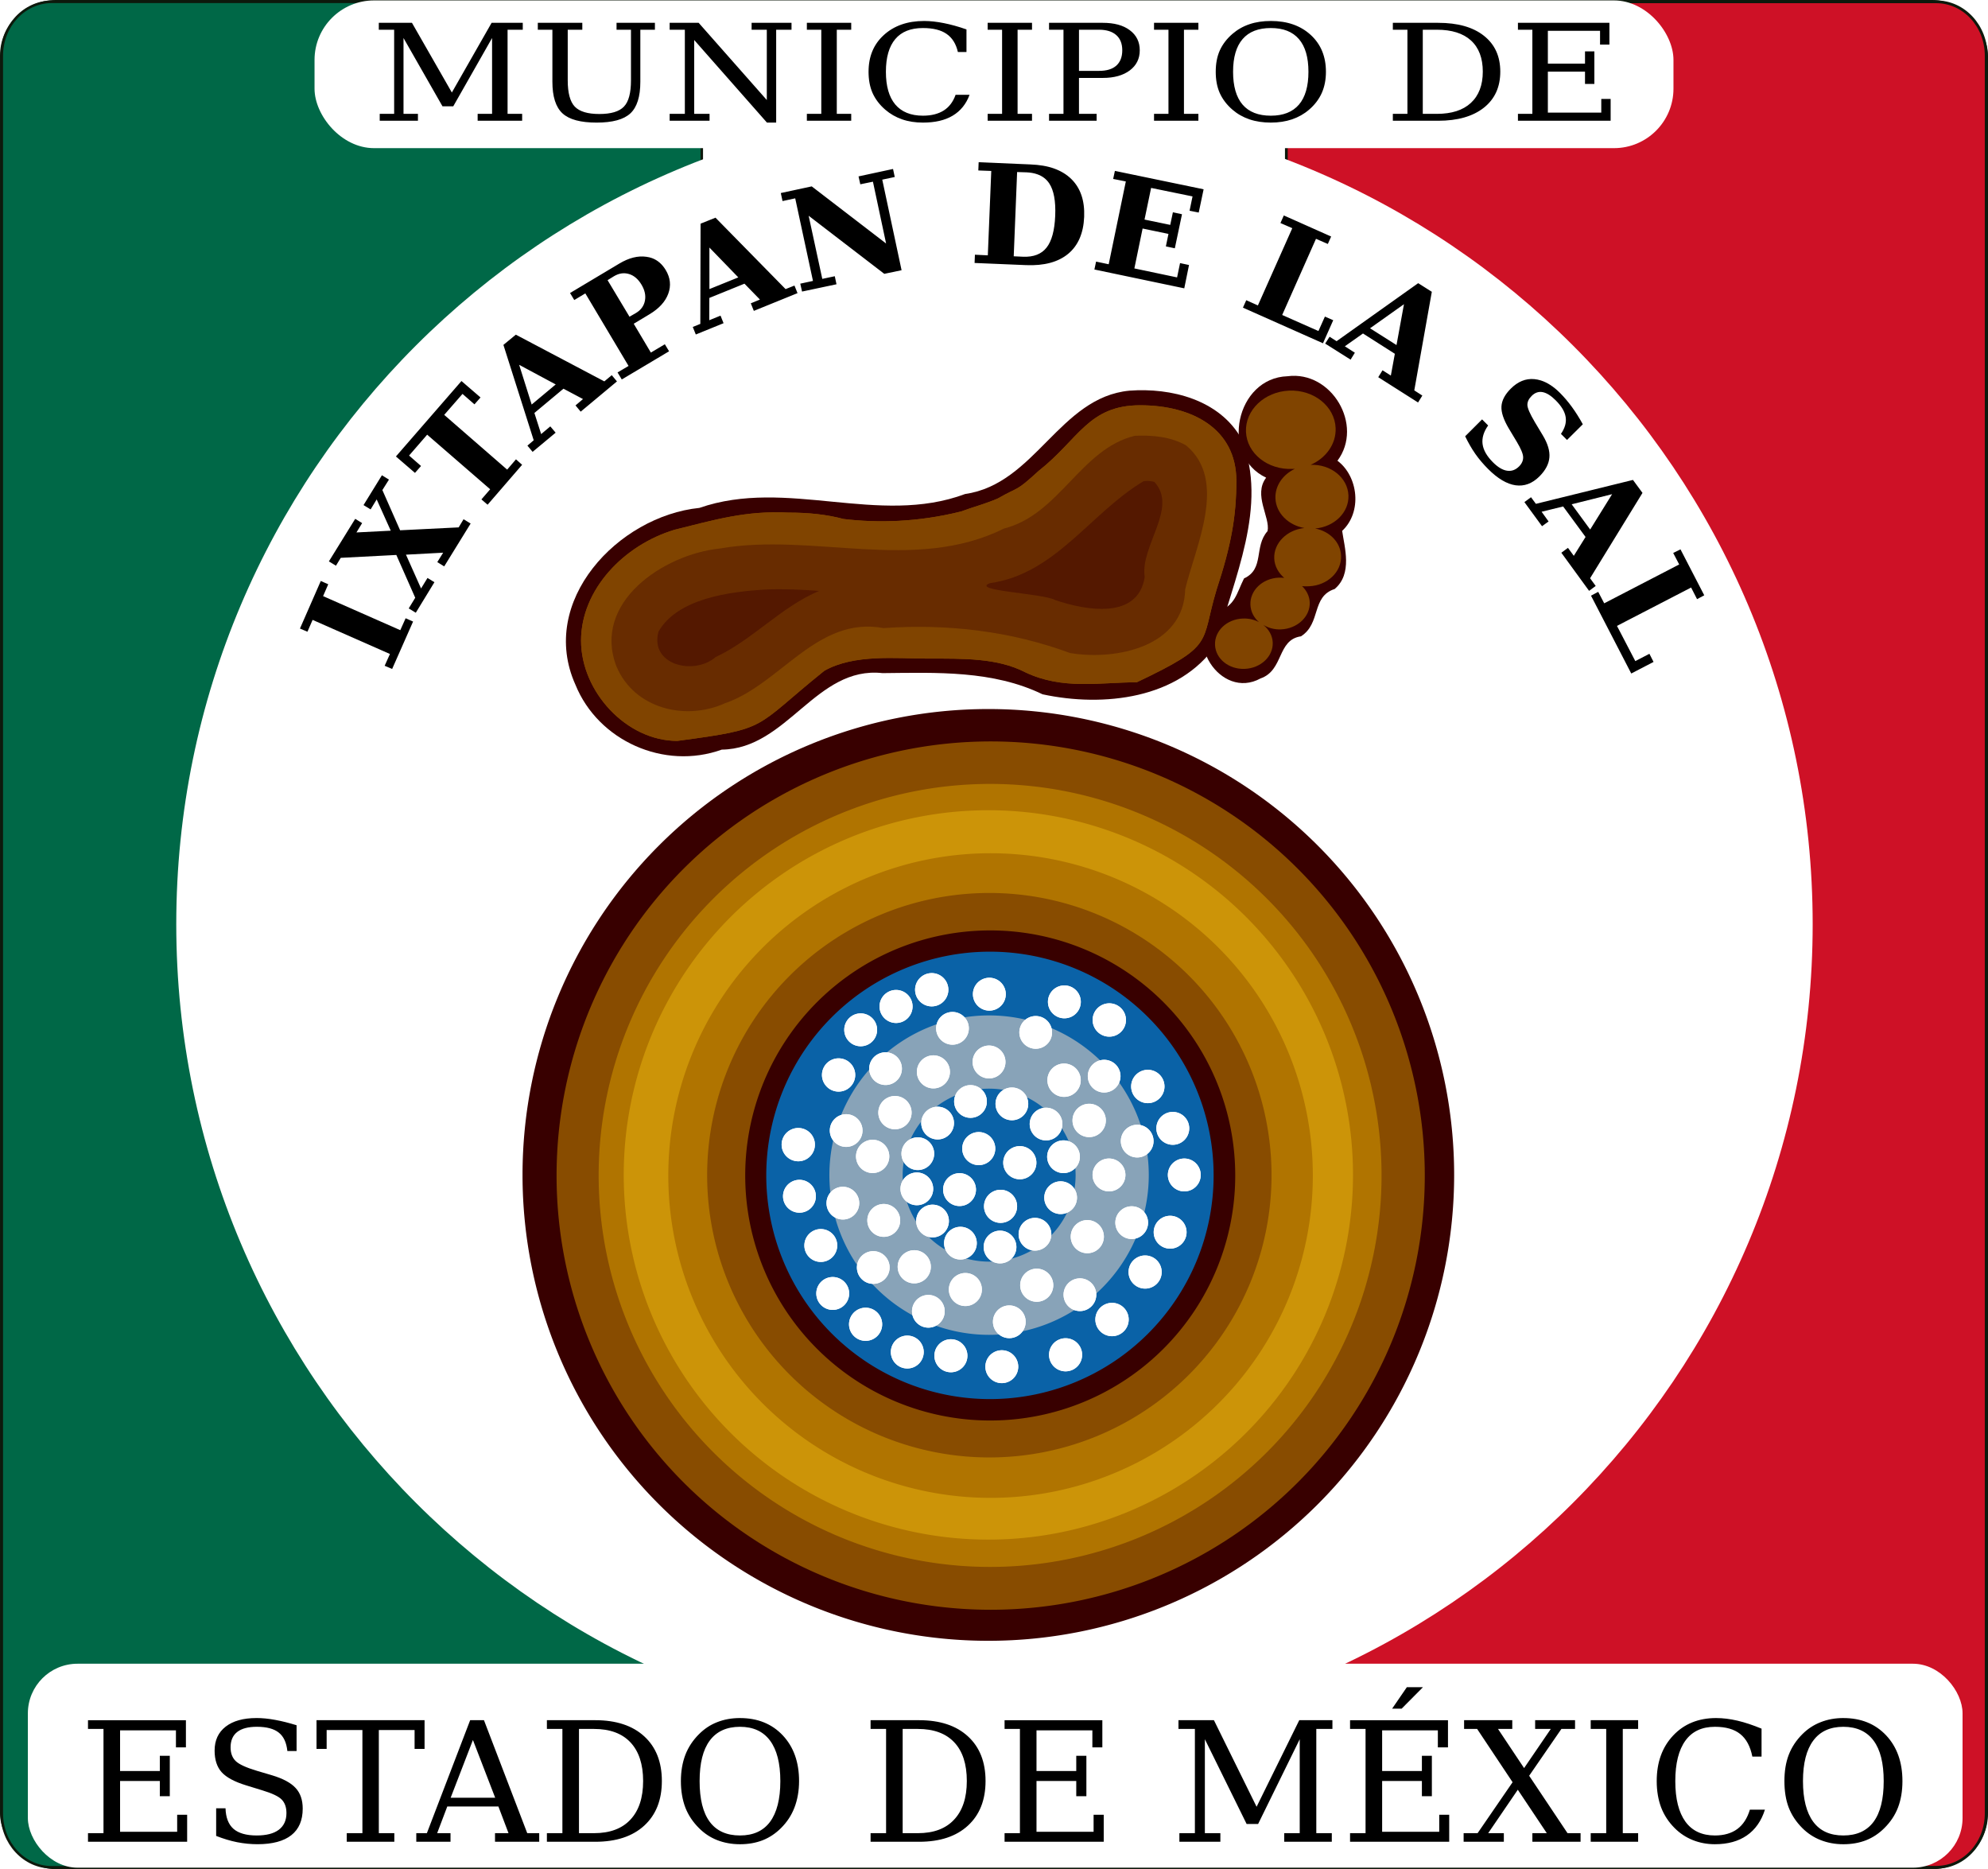 <?xml version="1.0" encoding="UTF-8" standalone="no"?>
<!-- Created with Inkscape (http://www.inkscape.org/) -->

<svg
   xmlns:dc="http://purl.org/dc/elements/1.1/"
   xmlns:cc="http://creativecommons.org/ns#"
   xmlns:rdf="http://www.w3.org/1999/02/22-rdf-syntax-ns#"
   xmlns:svg="http://www.w3.org/2000/svg"
   xmlns="http://www.w3.org/2000/svg"
   xmlns:sodipodi="http://sodipodi.sourceforge.net/DTD/sodipodi-0.dtd"
   xmlns:inkscape="http://www.inkscape.org/namespaces/inkscape"
   width="404.775"
   height="380.521"
   id="svg2"
   version="1.1"
   inkscape:version="0.47 r22583"
   sodipodi:docname="IXTAPAN DE LA SAL.svg">
  <defs
     id="defs4">
    <inkscape:perspective
       sodipodi:type="inkscape:persp3d"
       inkscape:vp_x="0 : 526.18109 : 1"
       inkscape:vp_y="0 : 1000 : 0"
       inkscape:vp_z="744.09448 : 526.18109 : 1"
       inkscape:persp3d-origin="372.04724 : 350.78739 : 1"
       id="perspective10" />
    <inkscape:perspective
       id="perspective2905"
       inkscape:persp3d-origin="0.5 : 0.33333333 : 1"
       inkscape:vp_z="1 : 0.5 : 1"
       inkscape:vp_y="0 : 1000 : 0"
       inkscape:vp_x="0 : 0.5 : 1"
       sodipodi:type="inkscape:persp3d" />
    <inkscape:perspective
       id="perspective2978"
       inkscape:persp3d-origin="0.5 : 0.33333333 : 1"
       inkscape:vp_z="1 : 0.5 : 1"
       inkscape:vp_y="0 : 1000 : 0"
       inkscape:vp_x="0 : 0.5 : 1"
       sodipodi:type="inkscape:persp3d" />
    <inkscape:perspective
       id="perspective3949"
       inkscape:persp3d-origin="0.5 : 0.33333333 : 1"
       inkscape:vp_z="1 : 0.5 : 1"
       inkscape:vp_y="0 : 1000 : 0"
       inkscape:vp_x="0 : 0.5 : 1"
       sodipodi:type="inkscape:persp3d" />
    <inkscape:perspective
       id="perspective2913"
       inkscape:persp3d-origin="0.5 : 0.33333333 : 1"
       inkscape:vp_z="1 : 0.5 : 1"
       inkscape:vp_y="0 : 1000 : 0"
       inkscape:vp_x="0 : 0.5 : 1"
       sodipodi:type="inkscape:persp3d" />
    <inkscape:perspective
       id="perspective2898"
       inkscape:persp3d-origin="0.5 : 0.33333333 : 1"
       inkscape:vp_z="1 : 0.5 : 1"
       inkscape:vp_y="0 : 1000 : 0"
       inkscape:vp_x="0 : 0.5 : 1"
       sodipodi:type="inkscape:persp3d" />
    <inkscape:perspective
       sodipodi:type="inkscape:persp3d"
       inkscape:vp_x="0 : 0.5 : 1"
       inkscape:vp_y="0 : 1000 : 0"
       inkscape:vp_z="1 : 0.5 : 1"
       inkscape:persp3d-origin="0.5 : 0.33333333 : 1"
       id="perspective3102" />
    <inkscape:perspective
       sodipodi:type="inkscape:persp3d"
       inkscape:vp_x="0 : 0.5 : 1"
       inkscape:vp_y="0 : 1000 : 0"
       inkscape:vp_z="1 : 0.5 : 1"
       inkscape:persp3d-origin="0.5 : 0.33333333 : 1"
       id="perspective2913-7" />
    <inkscape:perspective
       sodipodi:type="inkscape:persp3d"
       inkscape:vp_x="0 : 0.5 : 1"
       inkscape:vp_y="0 : 1000 : 0"
       inkscape:vp_z="1 : 0.5 : 1"
       inkscape:persp3d-origin="0.5 : 0.33333333 : 1"
       id="perspective3949-3" />
    <inkscape:perspective
       sodipodi:type="inkscape:persp3d"
       inkscape:vp_x="0 : 0.5 : 1"
       inkscape:vp_y="0 : 1000 : 0"
       inkscape:vp_z="1 : 0.5 : 1"
       inkscape:persp3d-origin="0.5 : 0.33333333 : 1"
       id="perspective2978-3" />
    <inkscape:perspective
       sodipodi:type="inkscape:persp3d"
       inkscape:vp_x="0 : 0.5 : 1"
       inkscape:vp_y="0 : 1000 : 0"
       inkscape:vp_z="1 : 0.5 : 1"
       inkscape:persp3d-origin="0.5 : 0.33333333 : 1"
       id="perspective2905-3" />
    <inkscape:perspective
       id="perspective10-0"
       inkscape:persp3d-origin="372.04724 : 350.78739 : 1"
       inkscape:vp_z="744.09448 : 526.18109 : 1"
       inkscape:vp_y="0 : 1000 : 0"
       inkscape:vp_x="0 : 526.18109 : 1"
       sodipodi:type="inkscape:persp3d" />
    <inkscape:perspective
       id="perspective12624"
       inkscape:persp3d-origin="0.5 : 0.33333333 : 1"
       inkscape:vp_z="1 : 0.5 : 1"
       inkscape:vp_y="0 : 1000 : 0"
       inkscape:vp_x="0 : 0.5 : 1"
       sodipodi:type="inkscape:persp3d" />
    <inkscape:perspective
       id="perspective2942"
       inkscape:persp3d-origin="0.5 : 0.33333333 : 1"
       inkscape:vp_z="1 : 0.5 : 1"
       inkscape:vp_y="0 : 1000 : 0"
       inkscape:vp_x="0 : 0.5 : 1"
       sodipodi:type="inkscape:persp3d" />
    <inkscape:perspective
       id="perspective3211"
       inkscape:persp3d-origin="0.5 : 0.33333333 : 1"
       inkscape:vp_z="1 : 0.5 : 1"
       inkscape:vp_y="0 : 1000 : 0"
       inkscape:vp_x="0 : 0.5 : 1"
       sodipodi:type="inkscape:persp3d" />
    <inkscape:perspective
       id="perspective3211-1"
       inkscape:persp3d-origin="0.5 : 0.33333333 : 1"
       inkscape:vp_z="1 : 0.5 : 1"
       inkscape:vp_y="0 : 1000 : 0"
       inkscape:vp_x="0 : 0.5 : 1"
       sodipodi:type="inkscape:persp3d" />
    <inkscape:perspective
       id="perspective3211-3"
       inkscape:persp3d-origin="0.5 : 0.33333333 : 1"
       inkscape:vp_z="1 : 0.5 : 1"
       inkscape:vp_y="0 : 1000 : 0"
       inkscape:vp_x="0 : 0.5 : 1"
       sodipodi:type="inkscape:persp3d" />
    <inkscape:perspective
       id="perspective3211-9"
       inkscape:persp3d-origin="0.5 : 0.33333333 : 1"
       inkscape:vp_z="1 : 0.5 : 1"
       inkscape:vp_y="0 : 1000 : 0"
       inkscape:vp_x="0 : 0.5 : 1"
       sodipodi:type="inkscape:persp3d" />
    <inkscape:perspective
       id="perspective3211-4"
       inkscape:persp3d-origin="0.5 : 0.33333333 : 1"
       inkscape:vp_z="1 : 0.5 : 1"
       inkscape:vp_y="0 : 1000 : 0"
       inkscape:vp_x="0 : 0.5 : 1"
       sodipodi:type="inkscape:persp3d" />
    <inkscape:perspective
       id="perspective3211-0"
       inkscape:persp3d-origin="0.5 : 0.33333333 : 1"
       inkscape:vp_z="1 : 0.5 : 1"
       inkscape:vp_y="0 : 1000 : 0"
       inkscape:vp_x="0 : 0.5 : 1"
       sodipodi:type="inkscape:persp3d" />
    <filter
       inkscape:collect="always"
       id="filter4183"
       x="-0.383"
       width="1.765"
       y="-0.383"
       height="1.765">
      <feGaussianBlur
         inkscape:collect="always"
         stdDeviation="18.711"
         id="feGaussianBlur4185" />
    </filter>
    <filter
       inkscape:collect="always"
       id="filter4187"
       x="-0.207"
       width="1.414"
       y="-0.207"
       height="1.414">
      <feGaussianBlur
         inkscape:collect="always"
         stdDeviation="10.135"
         id="feGaussianBlur4189" />
    </filter>
    <inkscape:perspective
       id="perspective3211-37"
       inkscape:persp3d-origin="0.5 : 0.33333333 : 1"
       inkscape:vp_z="1 : 0.5 : 1"
       inkscape:vp_y="0 : 1000 : 0"
       inkscape:vp_x="0 : 0.5 : 1"
       sodipodi:type="inkscape:persp3d" />
  </defs>
  <sodipodi:namedview
     id="base"
     pagecolor="#ffffff"
     bordercolor="#666666"
     borderopacity="1.0"
     inkscape:pageopacity="0.0"
     inkscape:pageshadow="2"
     inkscape:zoom="1.3718043"
     inkscape:cx="202.38741"
     inkscape:cy="190.26038"
     inkscape:document-units="mm"
     inkscape:current-layer="layer1"
     showgrid="false"
     inkscape:window-width="1440"
     inkscape:window-height="848"
     inkscape:window-x="0"
     inkscape:window-y="1"
     inkscape:window-maximized="1"
     showguides="true"
     inkscape:guide-bbox="true" />
  <g
     inkscape:groupmode="layer"
     id="layer2"
     inkscape:label="base gral"
     style="display:inline"
     transform="translate(0.003,27.271)"
     sodipodi:insensitive="true">
    <rect
       style="fill:#ffffff;fill-opacity:1;stroke:#0d190c;stroke-width:0.746;stroke-miterlimit:4;stroke-opacity:1;stroke-dasharray:none"
       id="rect4108"
       width="404.029"
       height="379.775"
       x="0.371"
       y="-26.898"
       ry="10.983" />
    <path
       style="fill:#ce1126;fill-opacity:1;stroke:#0d190c;stroke-width:0.562;stroke-miterlimit:4;stroke-opacity:1;stroke-dasharray:none"
       d="m 261.91,-26.903 0,379.773 132.305,0 c 5.648,0 10.187,-4.89 10.187,-10.975 l 0,-357.823 c 0,-6.085 -4.539,-10.975 -10.187,-10.975 l -132.305,0 z"
       id="rect4112" />
    <path
       style="fill:#006847;fill-opacity:1;stroke:#0d190c;stroke-width:0.511;stroke-miterlimit:4;stroke-opacity:1;stroke-dasharray:none"
       d="m 10.58,-26.903 c -5.648,0 -10.218,4.89 -10.218,10.975 l 0,357.823 c 0,6.085 4.57,10.975 10.218,10.975 l 132.305,0 0,-379.773 -132.305,0 z"
       id="rect4110" />
    <path
       transform="matrix(1.24,0,0,1.24,-223.4,-510.248)"
       d="m 477.802,541.225 c 0,74.2 -60.151,134.35 -134.35,134.35 -74.2,0 -134.35,-60.151 -134.35,-134.35 0,-74.2 60.151,-134.35 134.35,-134.35 74.2,0 134.35,60.151 134.35,134.35 z"
       sodipodi:ry="134.3503"
       sodipodi:rx="134.3503"
       sodipodi:cy="541.22498"
       sodipodi:cx="343.45187"
       id="path2830"
       style="fill:#ffffff;fill-opacity:1;stroke:none;display:inline"
       sodipodi:type="arc" />
    <rect
       style="fill:#ffffff;fill-opacity:1;stroke:none"
       id="rect4106"
       width="393.921"
       height="41.521"
       x="151.789"
       y="680.573"
       ry="10.108"
       transform="translate(-146.118,-369.145)" />
    <path
       transform="translate(-146.118,-369.145)"
       style="font-size:33.952px;font-style:normal;font-variant:normal;font-weight:normal;font-stretch:normal;text-align:start;line-height:125%;writing-mode:lr-tb;text-anchor:start;fill:#000000;fill-opacity:1;stroke:none;display:inline;font-family:DejaVu Serif;-inkscape-font-specification:DejaVu Serif"
       d="m 432.562,685.35 -3,4.375 1.938,0 4.344,-4.375 -3.281,0 z m -234.219,6.281 c -2.697,3e-5 -4.789,0.59 -6.281,1.75 -1.492,1.16 -2.25,2.775 -2.25,4.875 0,1.868 0.476,3.334 1.438,4.406 0.973,1.072 2.666,1.969 5.031,2.688 l 3.25,1 c 2.011,0.608 3.319,1.234 3.938,1.875 0.63,0.641 0.969,1.556 0.969,2.75 -2e-5,1.492 -0.524,2.622 -1.562,3.406 -1.028,0.774 -2.533,1.156 -4.5,1.156 -2.111,0 -3.68,-0.449 -4.719,-1.344 -1.028,-0.906 -1.57,-2.309 -1.625,-4.188 l -1.906,0 0,5.625 c 1.459,0.564 2.878,1.005 4.281,1.281 1.415,0.276 2.797,0.406 4.156,0.406 3.039,0 5.339,-0.628 6.875,-1.844 1.536,-1.216 2.312,-3.008 2.312,-5.406 -2e-5,-1.757 -0.476,-3.149 -1.438,-4.188 -0.951,-1.05 -2.569,-1.92 -4.812,-2.594 l -3.062,-0.906 c -2.221,-0.663 -3.659,-1.326 -4.344,-2 -0.685,-0.674 -1.031,-1.599 -1.031,-2.781 -1e-5,-1.359 0.437,-2.418 1.344,-3.125 0.917,-0.718 2.254,-1.062 4,-1.062 2,2e-5 3.496,0.403 4.469,1.188 0.984,0.774 1.562,2.004 1.75,3.75 l 1.875,0 0,-5.25 c -1.547,-0.475 -3.005,-0.851 -4.375,-1.094 -1.37,-0.254 -2.632,-0.375 -3.781,-0.375 z m 98.438,0 c -1.702,3e-5 -3.264,0.291 -4.656,0.844 -1.393,0.542 -2.604,1.354 -3.688,2.438 -1.238,1.238 -2.173,2.638 -2.781,4.219 -0.597,1.569 -0.906,3.343 -0.906,5.344 0,2 0.309,3.806 0.906,5.375 0.608,1.569 1.543,2.95 2.781,4.188 1.072,1.072 2.284,1.885 3.688,2.438 1.415,0.553 2.976,0.844 4.656,0.844 1.691,0 3.232,-0.271 4.625,-0.812 1.393,-0.553 2.636,-1.386 3.719,-2.469 1.238,-1.227 2.142,-2.607 2.75,-4.188 0.608,-1.591 0.937,-3.397 0.938,-5.375 -3e-5,-3.857 -1.102,-6.958 -3.312,-9.312 -2.21,-2.354 -5.127,-3.531 -8.719,-3.531 z m 198.781,0 c -3.636,3e-5 -6.56,1.197 -8.781,3.562 -2.221,2.354 -3.344,5.435 -3.344,9.281 0,1.989 0.309,3.795 0.906,5.375 0.608,1.569 1.512,2.95 2.75,4.188 1.072,1.072 2.306,1.885 3.688,2.438 1.381,0.553 2.886,0.844 4.5,0.844 2.63,0 4.787,-0.599 6.5,-1.781 1.724,-1.194 2.958,-2.94 3.688,-5.25 l -3.062,0 c -0.531,1.746 -1.369,3.053 -2.562,3.938 -1.194,0.873 -2.717,1.312 -4.562,1.312 -2.641,0 -4.641,-0.945 -6,-2.812 -1.359,-1.879 -2.063,-4.625 -2.062,-8.25 -10e-6,-3.636 0.703,-6.382 2.062,-8.25 1.359,-1.879 3.359,-2.812 6,-2.812 2.221,2e-5 3.929,0.485 5.156,1.469 1.238,0.984 2.06,2.516 2.469,4.594 l 1.875,0 0,-5.688 c -1.757,-0.718 -3.381,-1.271 -4.906,-1.625 -1.525,-0.354 -2.964,-0.531 -4.312,-0.531 z m 25.875,0 c -1.702,3e-5 -3.232,0.291 -4.625,0.844 -1.393,0.542 -2.636,1.354 -3.719,2.438 -1.238,1.238 -2.173,2.638 -2.781,4.219 -0.597,1.569 -0.875,3.343 -0.875,5.344 0,2 0.278,3.806 0.875,5.375 0.608,1.569 1.543,2.95 2.781,4.188 1.072,1.072 2.315,1.885 3.719,2.438 1.415,0.553 2.945,0.844 4.625,0.844 1.691,0 3.232,-0.271 4.625,-0.812 1.393,-0.553 2.636,-1.386 3.719,-2.469 1.238,-1.227 2.173,-2.607 2.781,-4.188 0.608,-1.591 0.906,-3.397 0.906,-5.375 -3e-5,-3.857 -1.102,-6.958 -3.312,-9.312 -2.21,-2.354 -5.127,-3.531 -8.719,-3.531 z m -357.406,0.438 0,1.781 3.156,0 0,21.219 -3.156,0 0,1.75 20.188,0 0,-5.5 -2.031,0 0,3.469 -11.625,0 0,-10.344 8.094,0 0,3.094 2.031,0 0,-8.219 -2.031,0 0,3.094 -8.094,0 0,-8.281 11.375,0 0,3.469 2.031,0 0,-5.531 -19.938,0 z m 46.531,0 0,5.844 2.062,0 0,-3.844 7.281,0 0,21 -3.188,0 0,1.75 9.688,0 0,-1.75 -3.156,0 0,-21 7.281,0 0,3.844 2.031,0 0,-5.844 -22,0 z m 31.281,0 -8.812,23 -2.156,0 0,1.75 6.969,0 0,-1.75 -2.719,0 2.062,-5.438 10.406,0 2.062,5.438 -2.75,0 0,1.75 9,0 0,-1.75 -2.438,0 -8.812,-23 -2.812,0 z m 15.625,0 0,1.781 3.156,0 0,21.219 -3.156,0 0,1.75 9.844,0 c 4.255,0 7.581,-1.093 9.969,-3.281 2.387,-2.188 3.594,-5.203 3.594,-9.094 -3e-5,-3.879 -1.207,-6.916 -3.594,-9.094 -2.376,-2.177 -5.703,-3.281 -9.969,-3.281 l -9.844,0 z m 65.906,0 0,1.781 3.156,0 0,21.219 -3.156,0 0,1.75 9.875,0 c 4.255,0 7.55,-1.093 9.938,-3.281 2.387,-2.188 3.594,-5.203 3.594,-9.094 -3e-5,-3.879 -1.207,-6.916 -3.594,-9.094 -2.376,-2.177 -5.671,-3.281 -9.938,-3.281 l -9.875,0 z m 27.281,0 0,1.781 3.125,0 0,21.219 -3.125,0 0,1.75 20.188,0 0,-5.5 -2.062,0 0,3.469 -11.625,0 0,-10.344 8.094,0 0,3.094 2.062,0 0,-8.219 -2.062,0 0,3.094 -8.094,0 0,-8.281 11.375,0 0,3.469 2.031,0 0,-5.531 -19.906,0 z m 35.406,0 0,1.781 3.344,0 0,21.219 -3.156,0 0,1.75 8.344,0 0,-1.75 -3.156,0 0,-19.125 8.5,17.25 2.344,0 8.469,-17.25 0,19.125 -3.156,0 0,1.75 9.688,0 0,-1.75 -3.156,0 0,-21.219 3.281,0 0,-1.781 -6.75,0 -8.688,17.625 -8.688,-17.625 -7.219,0 z m 34.938,0 0,1.781 3.156,0 0,21.219 -3.156,0 0,1.75 20.188,0 0,-5.5 -2.031,0 0,3.469 -11.625,0 0,-10.344 8.094,0 0,3.094 2.031,0 0,-8.219 -2.031,0 0,3.094 -8.094,0 0,-8.281 11.344,0 0,3.469 2.062,0 0,-5.531 -19.938,0 z m 23.219,0 0,1.781 2.656,0 7.219,10.844 -7.125,10.375 -2.844,0 0,1.75 8.188,0 0,-1.75 -3.188,0 6.031,-8.844 5.906,8.844 -2.938,0 0,1.75 9.812,0 0,-1.75 -2.656,0 -7.812,-11.688 6.562,-9.531 2.781,0 0,-1.781 -8.125,0 0,1.781 3.188,0 -5.438,7.969 -5.312,-7.969 2.906,0 0,-1.781 -9.812,0 z m 25.781,0 0,1.781 3.156,0 0,21.219 -3.156,0 0,1.75 9.656,0 0,-1.75 -3.125,0 0,-21.219 3.125,0 0,-1.781 -9.656,0 z m -173.219,1.344 c 2.708,2e-5 4.743,0.945 6.125,2.812 1.381,1.857 2.094,4.592 2.094,8.25 -2e-5,3.647 -0.712,6.413 -2.094,8.281 -1.382,1.857 -3.417,2.781 -6.125,2.781 -2.719,0 -4.775,-0.924 -6.156,-2.781 -1.382,-1.868 -2.063,-4.634 -2.062,-8.281 -10e-6,-3.658 0.681,-6.393 2.062,-8.25 1.382,-1.868 3.437,-2.812 6.156,-2.812 z m 224.656,0 c 2.708,2e-5 4.775,0.945 6.156,2.812 1.381,1.857 2.062,4.592 2.062,8.25 -2e-5,3.647 -0.681,6.413 -2.062,8.281 -1.382,1.857 -3.449,2.781 -6.156,2.781 -2.719,0 -4.743,-0.924 -6.125,-2.781 -1.382,-1.868 -2.094,-4.634 -2.094,-8.281 -10e-6,-3.658 0.712,-6.393 2.094,-8.25 1.382,-1.868 3.406,-2.812 6.125,-2.812 z M 264,693.85 l 3.062,0 c 3.227,2e-5 5.693,0.906 7.406,2.719 1.713,1.813 2.594,4.449 2.594,7.875 -2e-5,3.426 -0.87,6.04 -2.594,7.875 -1.713,1.835 -4.19,2.75 -7.406,2.75 l -3.062,0 0,-21.219 z m 65.906,0 3.094,0 c 3.227,2e-5 5.693,0.906 7.406,2.719 1.713,1.813 2.562,4.449 2.562,7.875 -2e-5,3.426 -0.87,6.04 -2.594,7.875 -1.713,1.835 -4.159,2.75 -7.375,2.75 l -3.094,0 0,-21.219 z m -87.5,2.25 4.531,11.75 -9.062,0 4.531,-11.75 z"
       id="text4089" />
    <rect
       style="fill:#ffffff;fill-opacity:1;stroke:none"
       id="rect3833"
       width="276.692"
       height="30.072"
       x="64.039"
       y="-27.184"
       ry="12.11" />
    <path
       style="font-size:29.46px;font-style:normal;font-variant:normal;font-weight:normal;font-stretch:normal;text-align:start;line-height:125%;writing-mode:lr-tb;text-anchor:start;fill:#000000;fill-opacity:1;stroke:none;display:inline;font-family:DejaVu Serif;-inkscape-font-specification:DejaVu Serif"
       d="m 188.156,-23 c -3.397,2e-5 -6.143,0.969 -8.219,2.875 -2.075,1.897 -3.094,4.369 -3.094,7.469 0,1.603 0.255,3.039 0.812,4.312 0.568,1.265 1.437,2.409 2.594,3.406 1.002,0.864 2.147,1.523 3.438,1.969 1.291,0.445 2.711,0.656 4.219,0.656 2.457,-4e-7 4.462,-0.453 6.062,-1.406 1.611,-0.962 2.756,-2.388 3.438,-4.25 l -2.844,0 c -0.496,1.407 -1.291,2.475 -2.406,3.188 -1.115,0.704 -2.526,1.063 -4.25,1.062 -2.468,1e-6 -4.355,-0.776 -5.625,-2.281 -1.27,-1.514 -1.906,-3.735 -1.906,-6.656 -1e-5,-2.93 0.636,-5.151 1.906,-6.656 1.27,-1.514 3.157,-2.25 5.625,-2.25 2.075,1.9e-5 3.666,0.395 4.812,1.188 1.156,0.793 1.93,2.013 2.312,3.688 l 1.75,0 0,-4.594 c -1.642,-0.579 -3.169,-0.996 -4.594,-1.281 -1.425,-0.285 -2.772,-0.437 -4.031,-0.438 z m 70.594,0 c -1.59,2e-5 -3.043,0.211 -4.344,0.656 -1.301,0.436 -2.457,1.096 -3.469,1.969 -1.156,0.998 -2.026,2.133 -2.594,3.406 -0.558,1.265 -0.812,2.7 -0.812,4.312 0,1.612 0.255,3.048 0.812,4.312 0.568,1.265 1.437,2.409 2.594,3.406 1.002,0.864 2.157,1.523 3.469,1.969 1.322,0.445 2.774,0.656 4.344,0.656 1.58,-4e-7 3.012,-0.22 4.312,-0.656 1.301,-0.445 2.457,-1.096 3.469,-1.969 1.156,-0.989 2.026,-2.133 2.594,-3.406 0.568,-1.283 0.844,-2.718 0.844,-4.312 -2e-5,-3.109 -1.029,-5.603 -3.094,-7.5 -2.065,-1.897 -4.769,-2.844 -8.125,-2.844 z m -181.625,0.375 0,1.406 3.125,0 0,17.125 -2.938,0 0,1.406 7.781,0 0,-1.406 -2.938,0 0,-15.438 7.938,13.906 2.188,0 7.906,-13.906 0,15.438 -2.938,0 0,1.406 9.062,0 0,-1.406 -2.969,0 0,-17.125 3.094,0 0,-1.406 -6.344,0 L 92,-8.438 83.875,-22.625 l -6.75,0 z m 32.375,0 0,1.406 2.969,0 0,10.594 c 0,3.019 0.689,5.173 2.062,6.438 1.384,1.265 3.695,1.875 6.938,1.875 3.242,-4e-7 5.522,-0.619 6.875,-1.875 1.353,-1.256 2.031,-3.4 2.031,-6.438 l 0,-10.594 2.969,0 0,-1.406 -7.812,0 0,1.406 2.938,0 0,10.312 c -2e-5,2.547 -0.467,4.337 -1.438,5.344 -0.96,1.006 -2.636,1.5 -5,1.5 -2.364,1.4e-6 -4.029,-0.494 -5,-1.5 -0.96,-1.006 -1.438,-2.796 -1.438,-5.344 l 0,-10.312 2.969,0 0,-1.406 -9.062,0 z m 26.844,0 0,1.406 3.094,0 0,17.125 -3.094,0 0,1.406 8.125,0 0,-1.406 -3.125,0 0,-15.031 14.812,16.812 1.875,0 0,-18.906 3.125,0 0,-1.406 -8.125,0 0,1.406 3.094,0 0,14.312 -13.875,-15.719 -5.906,0 z m 27.938,0 0,1.406 2.938,0 0,17.125 -2.938,0 0,1.406 9.031,0 0,-1.406 -2.938,0 0,-17.125 2.938,0 0,-1.406 -9.031,0 z m 36.812,0 0,1.406 2.938,0 0,17.125 -2.938,0 0,1.406 9.031,0 0,-1.406 -2.938,0 0,-17.125 2.938,0 0,-1.406 -9.031,0 z m 12.5,0 0,1.406 2.938,0 0,17.125 -2.938,0 0,1.406 9.688,0 0,-1.406 -3.594,0 0,-7.312 4.844,0 c 2.313,9e-6 4.147,-0.516 5.5,-1.531 1.353,-1.015 2.031,-2.384 2.031,-4.094 -2e-5,-1.719 -0.679,-3.087 -2.031,-4.094 -1.353,-1.015 -3.187,-1.5 -5.5,-1.5 l -10.938,0 z m 21.375,0 0,1.406 2.938,0 0,17.125 -2.938,0 0,1.406 9.031,0 0,-1.406 -2.938,0 0,-17.125 2.938,0 0,-1.406 -9.031,0 z m 48.625,0 0,1.406 2.969,0 0,17.125 -2.969,0 0,1.406 9.219,0 c 3.975,0 7.082,-0.893 9.312,-2.656 2.23,-1.764 3.344,-4.208 3.344,-7.344 -2e-5,-3.126 -1.114,-5.558 -3.344,-7.312 -2.22,-1.755 -5.327,-2.625 -9.312,-2.625 l -9.219,0 z m 25.469,0 0,1.406 2.938,0 0,17.125 -2.938,0 0,1.406 18.875,0 0,-4.438 -1.906,0 0,2.781 -10.875,0 0,-8.344 7.562,0 0,2.5 1.906,0 0,-6.625 -1.906,0 0,2.5 -7.562,0 0,-6.688 10.625,0 0,2.812 1.906,0 0,-4.438 -18.625,0 z m -50.312,1.062 c 2.53,1.9e-5 4.428,0.745 5.719,2.25 1.291,1.496 1.937,3.708 1.938,6.656 -2e-5,2.939 -0.647,5.182 -1.938,6.688 -1.291,1.496 -3.189,2.25 -5.719,2.25 -2.54,1e-6 -4.459,-0.754 -5.75,-2.25 -1.291,-1.505 -1.938,-3.748 -1.938,-6.688 -1e-5,-2.948 0.647,-5.16 1.938,-6.656 1.291,-1.505 3.21,-2.25 5.75,-2.25 z m -39.062,0.344 4.094,0 c 1.538,1.9e-5 2.695,0.381 3.5,1.094 0.805,0.713 1.219,1.731 1.219,3.094 -2e-5,1.354 -0.413,2.404 -1.219,3.125 -0.805,0.713 -1.962,1.063 -3.5,1.062 l -4.094,0 0,-8.375 z m 70,0 2.875,0 c 3.015,1.9e-5 5.337,0.727 6.938,2.188 1.6,1.461 2.406,3.583 2.406,6.344 -2e-5,2.761 -0.827,4.896 -2.438,6.375 -1.6,1.479 -3.902,2.219 -6.906,2.219 l -2.875,0 0,-17.125 z"
       id="text3827" />
  </g>
  <g
     inkscape:groupmode="layer"
     id="layer3"
     inkscape:label="nombre"
     style="display:inline"
     transform="translate(0.003,27.271)"
     sodipodi:insensitive="true">
    <path
       sodipodi:type="arc"
       style="fill:#ffffff;fill-opacity:1;stroke:none;display:inline"
       id="path2834"
       sodipodi:cx="343.45187"
       sodipodi:cy="541.22498"
       sodipodi:rx="134.3503"
       sodipodi:ry="134.3503"
       d="m 477.802,541.225 a 134.35,134.35 0 1 1 -268.701,0 134.35,134.35 0 1 1 268.701,0 z"
       transform="matrix(1.015,0,0,0.977,-145.93,-367.821)" />
    <path
       style="font-size:28.144px;font-style:normal;font-variant:normal;font-weight:bold;font-stretch:normal;text-align:start;line-height:125%;writing-mode:lr-tb;text-anchor:start;fill:#000000;fill-opacity:1;stroke:none;font-family:DejaVu Serif;-inkscape-font-specification:DejaVu Serif Bold"
       d="m 261.394,16.59 -0.686,1.545 2.41,1.048 -7.002,15.726 -2.37,-1.066 -0.675,1.515 16.3,7.253 2.081,-4.692 -1.691,-0.742 -1.317,2.943 -7.383,-3.269 6.884,-15.504 2.41,1.048 0.675,-1.515 -9.636,-4.291 z m -16.329,-5.326 -18.065,-3.745 -0.354,1.637 2.58,0.511 -3.488,16.859 -2.569,-0.54 -0.343,1.608 18.299,3.834 0.965,-4.747 -1.824,-0.391 -0.604,2.913 -8.698,-1.829 1.677,-8.121 5.266,1.095 -0.529,2.54 1.824,0.391 1.46,-6.933 -1.853,-0.402 -0.54,2.569 -5.237,-1.084 1.341,-6.443 8.435,1.729 -0.604,2.913 1.864,0.373 0.995,-4.736 z m 43.686,19.113 -16.614,11.812 -1.427,-0.909 -0.898,1.397 5.178,3.268 0.869,-1.408 -2.043,-1.31 3.697,-2.608 6.487,4.132 -0.814,4.437 -1.697,-1.078 -0.869,1.408 8.107,5.148 0.869,-1.408 -1.638,-1.056 3.57,-20.07 -2.777,-1.755 z M 214.617,7.033 C 213.228,6.536 211.625,6.278 209.785,6.203 l -10.525,-0.45 -0.069,1.679 2.637,0.098 -0.702,17.181 -2.626,-0.127 -0.069,1.679 10.496,0.439 c 3.671,0.151 6.538,-0.623 8.56,-2.301 2.031,-1.686 3.118,-4.199 3.255,-7.522 0.136,-3.304 -0.745,-5.875 -2.622,-7.713 -0.939,-0.919 -2.114,-1.634 -3.503,-2.131 z m 71.239,27.628 -1.517,8.315 -5.389,-3.415 6.906,-4.9 z M 211.168,8.198 c 1.059,0.366 1.883,0.988 2.465,1.871 0.933,1.405 1.337,3.602 1.215,6.577 -0.123,2.993 -0.704,5.153 -1.759,6.485 -1.045,1.332 -2.642,1.95 -4.784,1.862 l -1.905,-0.088 0.691,-17.151 1.916,0.059 c 0.807,0.033 1.525,0.165 2.16,0.385 z M 313.726,50.181 c -0.438,-0.138 -0.894,-0.232 -1.334,-0.272 -1.749,-0.159 -3.336,0.496 -4.777,1.931 -1.194,1.19 -1.835,2.397 -1.908,3.621 -0.067,1.218 0.426,2.688 1.479,4.472 l 1.639,2.728 c 0.833,1.394 1.266,2.419 1.298,3.099 0.031,0.68 -0.246,1.342 -0.83,1.924 -0.74,0.737 -1.562,1.013 -2.469,0.868 -0.907,-0.144 -1.855,-0.713 -2.857,-1.719 -1.235,-1.24 -1.944,-2.468 -2.104,-3.706 -0.16,-1.238 0.231,-2.507 1.134,-3.781 l -1.235,-1.237 -3.444,3.44 c 0.632,1.297 1.309,2.5 2.078,3.596 0.769,1.096 1.641,2.105 2.585,3.053 1.959,1.966 3.823,3.068 5.591,3.324 1.775,0.249 3.394,-0.338 4.86,-1.799 1.253,-1.248 1.931,-2.552 2.037,-3.873 0.113,-1.315 -0.332,-2.799 -1.34,-4.486 l -1.639,-2.728 c -0.975,-1.654 -1.476,-2.796 -1.501,-3.444 -0.018,-0.654 0.274,-1.272 0.878,-1.873 0.662,-0.66 1.411,-0.917 2.227,-0.76 0.829,0.157 1.714,0.721 2.671,1.682 1.17,1.175 1.851,2.304 2.017,3.406 0.173,1.095 -0.148,2.229 -0.96,3.412 l 1.235,1.237 3.216,-3.192 c -0.697,-1.271 -1.435,-2.449 -2.21,-3.512 -0.769,-1.057 -1.578,-2.008 -2.425,-2.859 -1.29,-1.295 -2.598,-2.14 -3.911,-2.553 z M 181.827,7.127 l -7.025,1.513 0.36,1.607 2.573,-0.528 2.68,12.581 -15.142,-11.627 -6.296,1.355 0.349,1.636 2.584,-0.557 3.615,16.813 -2.584,0.557 0.36,1.607 7.014,-1.484 -0.349,-1.636 -2.544,0.539 -2.778,-12.852 15.401,11.825 3.521,-0.736 -3.934,-18.438 2.544,-0.539 -0.349,-1.636 z m 150.654,63.304 -19.762,4.869 -0.993,-1.346 -1.346,0.993 3.588,4.904 1.335,-0.964 -1.423,-1.977 4.386,-1.077 4.563,6.21 -2.392,3.839 -1.19,-1.621 -1.346,0.993 5.647,7.757 1.346,-0.993 -1.142,-1.57 10.67,-17.376 -1.939,-2.641 z m -4.243,2.902 -4.468,7.196 -3.766,-5.139 8.234,-2.057 z m 13.922,11.231 -1.484,0.74 1.22,2.335 -15.268,7.911 -1.22,-2.335 -1.466,0.781 8.194,15.843 4.537,-2.356 -0.842,-1.656 -2.87,1.485 -3.733,-7.165 15.095,-7.81 1.209,2.364 1.466,-0.781 -4.84,-9.356 z m -196.482,-67.521 -3.037,1.221 -0.052,20.402 -1.539,0.62 0.62,1.539 5.652,-2.301 -0.62,-1.539 -2.293,0.935 0.017,-4.539 7.151,-2.902 3.151,3.234 -1.861,0.765 0.62,1.539 8.891,-3.613 -0.62,-1.539 -1.81,0.717 -14.271,-14.539 z m -1.238,6.081 5.884,6.076 -5.883,2.38 -5.3e-4,-8.456 z m -11.65,2.165 c -0.379,-0.142 -0.767,-0.227 -1.195,-0.286 -1.715,-0.244 -3.549,0.216 -5.506,1.387 l -10.026,5.989 0.861,1.43 2.251,-1.352 8.802,14.77 -2.24,1.323 0.861,1.43 9.63,-5.738 -0.861,-1.43 -2.848,1.694 -3.489,-5.869 3.204,-1.926 c 1.95,-1.167 3.235,-2.568 3.831,-4.195 0.599,-1.64 0.425,-3.236 -0.516,-4.808 -0.702,-1.173 -1.622,-1.991 -2.76,-2.417 z m -4.701,3.23 c 1.005,0.306 1.845,1.028 2.523,2.16 0.682,1.14 0.901,2.222 0.697,3.273 -0.201,1.038 -0.791,1.876 -1.813,2.488 l -1.327,0.767 -4.463,-7.442 1.309,-0.807 c 1.03,-0.616 2.064,-0.752 3.074,-0.438 z m -23.064,12.34 -2.528,2.082 6.169,19.42 -1.281,1.085 1.056,1.27 4.689,-3.903 -1.085,-1.281 -1.864,1.566 -1.377,-4.299 5.919,-4.941 3.979,2.111 -1.526,1.293 1.056,1.27 7.383,-6.157 -1.056,-1.27 -1.515,1.263 -18.017,-9.509 z m 0.679,6.14 7.442,3.993 -4.895,4.092 -2.548,-8.086 z m -11.746,3.298 -13.347,15.358 3.879,3.343 1.234,-1.403 -2.435,-2.127 3.685,-4.251 12.828,11.117 -1.785,2.063 1.261,1.08 7.028,-8.129 -1.25,-1.109 -1.797,2.093 -12.817,-11.146 3.725,-4.269 2.435,2.127 1.234,-1.403 -3.879,-3.343 z m -16.203,19.188 -3.739,6.068 1.438,0.88 1.24,-2.036 2.865,6.368 -6.987,0.357 1.156,-1.901 -1.408,-0.869 -5.359,8.663 1.438,0.88 0.975,-1.602 11.319,-0.586 3.847,8.712 -1.325,2.171 1.438,0.88 3.795,-6.214 -1.408,-0.869 -1.314,2.142 -3.072,-6.881 7.573,-0.403 -1.196,1.919 1.408,0.869 5.381,-8.721 -1.438,-0.88 -0.998,1.66 -11.922,0.591 -3.612,-8.188 1.343,-2.131 -1.438,-0.88 z m -12.441,21.517 -4.243,9.687 1.526,0.646 1.048,-2.41 15.748,6.944 -1.077,2.399 1.526,0.646 4.261,-9.647 -1.515,-0.675 -1.088,2.428 -15.719,-6.933 1.048,-2.41 -1.515,-0.675 z"
       id="text2851" />
  </g>
  <g
     inkscape:label="Capa 1"
     inkscape:groupmode="layer"
     id="layer1"
     transform="translate(-146.115,-341.873)"
     style="display:inline"
     sodipodi:insensitive="true">
    <path
       style="fill:#380000;fill-opacity:1;stroke:none"
       d="m 376.071,421.405 c -14.25,1.359 -19.164,18.993 -33.446,21.036 -17.617,6.588 -36.331,-3.343 -54.099,2.827 -16.586,1.696 -32.876,19.013 -25.253,35.986 4.623,11.421 18.048,17.456 29.805,13.225 13.356,-0.162 19.193,-17.069 32.728,-15.573 11.092,-0.108 22.459,-0.583 32.584,4.313 12.381,2.669 27.783,0.971 35.363,-10.111 3.448,-13.372 10.725,-28.208 5.127,-41.928 -4.507,-7.955 -14.303,-10.408 -22.809,-9.775 z"
       id="path4734" />
    <path
       style="fill:#380000;fill-opacity:1;stroke:none"
       d="m 408.275,418.467 c -10.51,0.322 -13.85,16.182 -4.36,20.652 -2.684,3.531 0.865,8.041 0.287,10.877 -2.836,3.179 -0.56,7.681 -4.792,9.631 -1.555,3.1 -1.788,5.605 -5.415,6.708 -7.42,5.458 0.602,18.151 8.769,13.656 4.776,-1.655 3.335,-7.868 8.242,-8.577 4.127,-2.623 2.073,-8.08 6.852,-9.631 3.704,-3.098 1.988,-8.566 1.533,-11.836 4.105,-3.822 3.3,-11.078 -0.958,-14.279 5.399,-7.242 -1.199,-18.376 -10.159,-17.202 z"
       id="path4719" />
    <path
       sodipodi:type="arc"
       style="fill:#380000;fill-opacity:1;stroke:none"
       id="path2948"
       sodipodi:cx="564.97833"
       sodipodi:cy="162.02475"
       sodipodi:rx="58.689861"
       sodipodi:ry="58.689861"
       d="m 623.668,162.025 a 58.69,58.69 0 1 1 -117.38,0 58.69,58.69 0 1 1 117.38,0 z"
       transform="matrix(1.616,0,0,1.616,-565.655,319.229)" />
    <path
       transform="matrix(1.506,0,0,1.506,-503.03,337.188)"
       d="m 623.668,162.025 a 58.69,58.69 0 1 1 -117.38,0 58.69,58.69 0 1 1 117.38,0 z"
       sodipodi:ry="58.689861"
       sodipodi:rx="58.689861"
       sodipodi:cy="162.02475"
       sodipodi:cx="564.97833"
       id="path2950"
       style="fill:#884c00;fill-opacity:1;stroke:none"
       sodipodi:type="arc" />
    <path
       sodipodi:type="arc"
       style="fill:#b07400;fill-opacity:1;stroke:none"
       id="path3270"
       sodipodi:cx="564.97833"
       sodipodi:cy="162.02475"
       sodipodi:rx="58.689861"
       sodipodi:ry="58.689861"
       d="m 623.668,162.025 a 58.69,58.69 0 1 1 -117.38,0 58.69,58.69 0 1 1 117.38,0 z"
       transform="matrix(1.358,0,0,1.358,-419.53,361.134)" />
    <path
       transform="matrix(1.265,0,0,1.265,-367.342,376.101)"
       d="m 623.668,162.025 a 58.69,58.69 0 1 1 -117.38,0 58.69,58.69 0 1 1 117.38,0 z"
       sodipodi:ry="58.689861"
       sodipodi:rx="58.689861"
       sodipodi:cy="162.02475"
       sodipodi:cx="564.97833"
       id="path3272"
       style="fill:#cc9408;fill-opacity:1;stroke:none"
       sodipodi:type="arc" />
    <path
       sodipodi:type="arc"
       style="fill:#b07400;fill-opacity:1;stroke:none"
       id="path3274"
       sodipodi:cx="564.97833"
       sodipodi:cy="162.02475"
       sodipodi:rx="58.689861"
       sodipodi:ry="58.689861"
       d="m 623.668,162.025 a 58.69,58.69 0 1 1 -117.38,0 58.69,58.69 0 1 1 117.38,0 z"
       transform="matrix(1.118,0,0,1.118,-283.842,400.047)" />
    <path
       transform="matrix(0.979,0,0,0.979,-205.56,422.497)"
       d="m 623.668,162.025 a 58.69,58.69 0 1 1 -117.38,0 58.69,58.69 0 1 1 117.38,0 z"
       sodipodi:ry="58.689861"
       sodipodi:rx="58.689861"
       sodipodi:cy="162.02475"
       sodipodi:cx="564.97833"
       id="path3276"
       style="fill:#884c00;fill-opacity:1;stroke:none"
       sodipodi:type="arc" />
    <path
       sodipodi:type="arc"
       style="fill:#380000;fill-opacity:1;stroke:none"
       id="path2952"
       sodipodi:cx="564.97833"
       sodipodi:cy="162.02475"
       sodipodi:rx="58.689861"
       sodipodi:ry="58.689861"
       d="m 623.668,162.025 a 58.69,58.69 0 1 1 -117.38,0 58.69,58.69 0 1 1 117.38,0 z"
       transform="matrix(0.85,0,0,0.85,-132.498,443.45)" />
    <path
       transform="matrix(0.776,0,0,0.776,-90.747,455.423)"
       d="m 623.668,162.025 a 58.69,58.69 0 1 1 -117.38,0 58.69,58.69 0 1 1 117.38,0 z"
       sodipodi:ry="58.689861"
       sodipodi:rx="58.689861"
       sodipodi:cy="162.02475"
       sodipodi:cx="564.97833"
       id="path2954"
       style="fill:#0a62a7;fill-opacity:1;stroke:none"
       sodipodi:type="arc" />
    <path
       style="fill:#884c00;fill-opacity:1;stroke:none"
       d="m 378.275,424.376 c -10.586,0 -12.526,6.955 -20.658,13.339 -4.852,4.44 -3.791,3.04 -8.321,5.627 -2.465,1.084 -5.067,1.744 -7.501,2.657 -8.844,2.209 -17.001,2.358 -23.927,1.529 -3.443,-0.92 -7.1,-1.302 -11.277,-1.302 -8.683,-0.429 -14.96,1.477 -23.113,3.489 -10.374,3.117 -19.055,12.205 -19.055,22.579 0,10.374 9.223,20.41 19.597,20.41 18.982,-2.529 15.252,-2.467 29.934,-14.27 6.047,-3.446 14.675,-2.489 20.892,-2.489 7.546,0 14.3,-0.131 19.956,2.757 7.647,3.681 15.357,2.068 22.766,2.068 16.092,-7.654 12.923,-7.777 16.23,-18.781 2.993,-9.074 4.051,-14.963 4.051,-22.24 0,-10.586 -8.988,-15.372 -19.574,-15.372 z"
       id="path2958"
       sodipodi:nodetypes="cccccccsccscccsc" />
    <path
       style="fill:#804400;fill-opacity:1;stroke:none"
       d="m 408.591,421.396 c -5.036,0.215 -8.973,3.972 -8.784,8.385 0.188,4.412 4.429,7.772 9.465,7.557 0.167,-0.007 0.328,-0.006 0.492,-0.021 -2.436,1.158 -4.068,3.444 -3.958,6.02 0.13,3.037 2.653,5.455 5.896,6.031 -3.539,0.353 -6.275,3.051 -6.14,6.209 0.067,1.56 0.864,2.928 2.03,3.942 -0.347,-0.039 -0.735,-0.065 -1.097,-0.049 -3.329,0.142 -5.911,2.606 -5.786,5.523 0.059,1.384 0.704,2.624 1.738,3.523 -0.961,-0.515 -2.099,-0.774 -3.315,-0.722 -3.244,0.138 -5.75,2.53 -5.628,5.372 0.121,2.842 2.822,5.011 6.066,4.873 3.244,-0.138 5.804,-2.533 5.683,-5.374 -0.061,-1.421 -0.801,-2.678 -1.904,-3.564 1.031,0.61 2.251,0.959 3.597,0.902 3.329,-0.142 5.965,-2.609 5.841,-5.525 -0.054,-1.276 -0.665,-2.414 -1.564,-3.291 0.462,0.066 0.938,0.056 1.425,0.035 3.756,-0.16 6.663,-2.935 6.522,-6.226 -0.118,-2.755 -2.345,-4.972 -5.273,-5.53 3.912,-0.342 6.922,-3.287 6.773,-6.764 -0.153,-3.59 -3.612,-6.369 -7.71,-6.194 3.137,-1.38 5.238,-4.251 5.099,-7.508 -0.188,-4.412 -4.431,-7.82 -9.467,-7.605 z"
       id="path2975" />
    <path
       sodipodi:type="arc"
       style="fill:#88a3b8;fill-opacity:1;stroke:none;filter:url(#filter4187)"
       id="path4147"
       sodipodi:cx="564.97833"
       sodipodi:cy="162.02475"
       sodipodi:rx="58.689861"
       sodipodi:ry="58.689861"
       d="m 623.668,162.025 a 58.69,58.69 0 1 1 -117.38,0 58.69,58.69 0 1 1 117.38,0 z"
       transform="matrix(0.554,0,0,0.554,34.503,491.342)" />
    <path
       transform="matrix(0.3,0,0,0.3,178.019,532.5)"
       d="m 623.668,162.025 a 58.69,58.69 0 1 1 -117.38,0 58.69,58.69 0 1 1 117.38,0 z"
       sodipodi:ry="58.689861"
       sodipodi:rx="58.689861"
       sodipodi:cy="162.02475"
       sodipodi:cx="564.97833"
       id="path4149"
       style="fill:#0a62a7;fill-opacity:1;stroke:none;filter:url(#filter4183)"
       sodipodi:type="arc" />
    <path
       sodipodi:type="arc"
       style="fill:#ffffff;fill-opacity:1;stroke:none"
       id="path2987"
       sodipodi:cx="564.97833"
       sodipodi:cy="162.02475"
       sodipodi:rx="58.689861"
       sodipodi:ry="58.689861"
       d="m 623.668,162.025 a 58.69,58.69 0 1 1 -117.38,0 58.69,58.69 0 1 1 117.38,0 z"
       transform="matrix(0.057,0,0,0.057,309.282,574.816)" />
    <path
       sodipodi:type="arc"
       style="fill:#ffffff;fill-opacity:1;stroke:none"
       id="path2991"
       sodipodi:cx="564.97833"
       sodipodi:cy="162.02475"
       sodipodi:rx="58.689861"
       sodipodi:ry="58.689861"
       d="m 623.668,162.025 a 58.69,58.69 0 1 1 -117.38,0 58.69,58.69 0 1 1 117.38,0 z"
       transform="matrix(-0.03,0.049,-0.049,-0.03,392.391,570.804)" />
    <path
       transform="matrix(-0.03,0.049,-0.049,-0.03,404.161,578.009)"
       d="m 623.668,162.025 a 58.69,58.69 0 1 1 -117.38,0 58.69,58.69 0 1 1 117.38,0 z"
       sodipodi:ry="58.689861"
       sodipodi:rx="58.689861"
       sodipodi:cy="162.02475"
       sodipodi:cx="564.97833"
       id="path2993"
       style="fill:#ffffff;fill-opacity:1;stroke:none"
       sodipodi:type="arc" />
    <g
       style="fill:#ffffff"
       id="g3015"
       inkscape:transform-center-y="-14.418235"
       transform="matrix(1.489,-0.367,0.367,1.489,-549.723,582.693)"
       inkscape:transform-center-x="3.55169">
      <path
         sodipodi:type="arc"
         style="fill:#ffffff;fill-opacity:1;stroke:none"
         id="path2995"
         sodipodi:cx="564.97833"
         sodipodi:cy="162.02475"
         sodipodi:rx="58.689861"
         sodipodi:ry="58.689861"
         d="m 623.668,162.025 a 58.69,58.69 0 1 1 -117.38,0 58.69,58.69 0 1 1 117.38,0 z"
         transform="matrix(0.037,0,0,0.037,547.348,122.927)" />
      <path
         transform="matrix(0.037,0,0,0.037,547.348,112.927)"
         d="m 623.668,162.025 a 58.69,58.69 0 1 1 -117.38,0 58.69,58.69 0 1 1 117.38,0 z"
         sodipodi:ry="58.689861"
         sodipodi:rx="58.689861"
         sodipodi:cy="162.02475"
         sodipodi:cx="564.97833"
         id="path2997"
         style="fill:#ffffff;fill-opacity:1;stroke:none"
         sodipodi:type="arc" />
    </g>
    <path
       transform="matrix(0.057,0,0,0.057,352.162,583.49)"
       d="m 623.668,162.025 a 58.69,58.69 0 1 1 -117.38,0 58.69,58.69 0 1 1 117.38,0 z"
       sodipodi:ry="58.689861"
       sodipodi:rx="58.689861"
       sodipodi:cy="162.02475"
       sodipodi:cx="564.97833"
       id="path2999"
       style="fill:#ffffff;fill-opacity:1;stroke:none"
       sodipodi:type="arc" />
    <path
       sodipodi:type="arc"
       style="fill:#ffffff;fill-opacity:1;stroke:none"
       id="path3001"
       sodipodi:cx="564.97833"
       sodipodi:cy="162.02475"
       sodipodi:rx="58.689861"
       sodipodi:ry="58.689861"
       d="m 623.668,162.025 a 58.69,58.69 0 1 1 -117.38,0 58.69,58.69 0 1 1 117.38,0 z"
       transform="matrix(0.057,0,0,0.057,339.711,571.834)" />
    <path
       transform="matrix(0.057,0,0,0.057,355.045,571.834)"
       d="m 623.668,162.025 a 58.69,58.69 0 1 1 -117.38,0 58.69,58.69 0 1 1 117.38,0 z"
       sodipodi:ry="58.689861"
       sodipodi:rx="58.689861"
       sodipodi:cy="162.02475"
       sodipodi:cx="564.97833"
       id="path3003"
       style="fill:#ffffff;fill-opacity:1;stroke:none"
       sodipodi:type="arc" />
    <path
       sodipodi:type="arc"
       style="fill:#ffffff;fill-opacity:1;stroke:none"
       id="path3021"
       sodipodi:cx="564.97833"
       sodipodi:cy="162.02475"
       sodipodi:rx="58.689861"
       sodipodi:ry="58.689861"
       d="m 623.668,162.025 a 58.69,58.69 0 1 1 -117.38,0 58.69,58.69 0 1 1 117.38,0 z"
       transform="matrix(0.022,0.053,-0.053,0.022,345.996,553.948)" />
    <path
       transform="matrix(0.022,0.053,-0.053,0.022,353.361,570.009)"
       d="m 623.668,162.025 a 58.69,58.69 0 1 1 -117.38,0 58.69,58.69 0 1 1 117.38,0 z"
       sodipodi:ry="58.689861"
       sodipodi:rx="58.689861"
       sodipodi:cy="162.02475"
       sodipodi:cx="564.97833"
       id="path3023"
       style="fill:#ffffff;fill-opacity:1;stroke:none"
       sodipodi:type="arc" />
    <path
       sodipodi:type="arc"
       style="fill:#ffffff;fill-opacity:1;stroke:none"
       id="path3025"
       sodipodi:cx="564.97833"
       sodipodi:cy="162.02475"
       sodipodi:rx="58.689861"
       sodipodi:ry="58.689861"
       d="m 623.668,162.025 a 58.69,58.69 0 1 1 -117.38,0 58.69,58.69 0 1 1 117.38,0 z"
       transform="matrix(0.022,0.053,-0.053,0.022,359.235,584.172)" />
    <path
       transform="matrix(-0.037,0.044,-0.044,-0.037,381.792,559.709)"
       d="m 623.668,162.025 a 58.69,58.69 0 1 1 -117.38,0 58.69,58.69 0 1 1 117.38,0 z"
       sodipodi:ry="58.689861"
       sodipodi:rx="58.689861"
       sodipodi:cy="162.02475"
       sodipodi:cx="564.97833"
       id="path3029"
       style="fill:#ffffff;fill-opacity:1;stroke:none"
       sodipodi:type="arc" />
    <path
       sodipodi:type="arc"
       style="fill:#ffffff;fill-opacity:1;stroke:none"
       id="path3031"
       sodipodi:cx="564.97833"
       sodipodi:cy="162.02475"
       sodipodi:rx="58.689861"
       sodipodi:ry="58.689861"
       d="m 623.668,162.025 a 58.69,58.69 0 1 1 -117.38,0 58.69,58.69 0 1 1 117.38,0 z"
       transform="matrix(-0.037,0.044,-0.044,-0.037,360.299,580.9)" />
    <path
       transform="matrix(-0.037,0.044,-0.044,-0.037,350.393,592.605)"
       d="m 623.668,162.025 a 58.69,58.69 0 1 1 -117.38,0 58.69,58.69 0 1 1 117.38,0 z"
       sodipodi:ry="58.689861"
       sodipodi:rx="58.689861"
       sodipodi:cy="162.02475"
       sodipodi:cx="564.97833"
       id="path3033"
       style="fill:#ffffff;fill-opacity:1;stroke:none"
       sodipodi:type="arc" />
    <path
       sodipodi:type="arc"
       style="fill:#ffffff;fill-opacity:1;stroke:none"
       id="path3037"
       sodipodi:cx="564.97833"
       sodipodi:cy="162.02475"
       sodipodi:rx="58.689861"
       sodipodi:ry="58.689861"
       d="m 623.668,162.025 a 58.69,58.69 0 1 1 -117.38,0 58.69,58.69 0 1 1 117.38,0 z"
       transform="matrix(-0.057,-0.009,0.009,-0.057,366.568,557.685)" />
    <path
       transform="matrix(-0.057,-0.009,0.009,-0.057,354.54,591.612)"
       d="m 623.668,162.025 a 58.69,58.69 0 1 1 -117.38,0 58.69,58.69 0 1 1 117.38,0 z"
       sodipodi:ry="58.689861"
       sodipodi:rx="58.689861"
       sodipodi:cy="162.02475"
       sodipodi:cx="564.97833"
       id="path3039"
       style="fill:#ffffff;fill-opacity:1;stroke:none"
       sodipodi:type="arc" />
    <path
       sodipodi:type="arc"
       style="fill:#ffffff;fill-opacity:1;stroke:none"
       id="path3041"
       sodipodi:cx="564.97833"
       sodipodi:cy="162.02475"
       sodipodi:rx="58.689861"
       sodipodi:ry="58.689861"
       d="m 623.668,162.025 a 58.69,58.69 0 1 1 -117.38,0 58.69,58.69 0 1 1 117.38,0 z"
       transform="matrix(-0.057,-0.009,0.009,-0.057,339.395,589.217)" />
    <path
       transform="matrix(-0.028,-0.05,0.05,-0.028,353.115,608.488)"
       d="m 623.668,162.025 a 58.69,58.69 0 1 1 -117.38,0 58.69,58.69 0 1 1 117.38,0 z"
       sodipodi:ry="58.689861"
       sodipodi:rx="58.689861"
       sodipodi:cy="162.02475"
       sodipodi:cx="564.97833"
       id="path3045"
       style="fill:#ffffff;fill-opacity:1;stroke:none"
       sodipodi:type="arc" />
    <path
       sodipodi:type="arc"
       style="fill:#ffffff;fill-opacity:1;stroke:none"
       id="path3047"
       sodipodi:cx="564.97833"
       sodipodi:cy="162.02475"
       sodipodi:rx="58.689861"
       sodipodi:ry="58.689861"
       d="m 623.668,162.025 a 58.69,58.69 0 1 1 -117.38,0 58.69,58.69 0 1 1 117.38,0 z"
       transform="matrix(-0.028,-0.05,0.05,-0.028,343.884,592.869)" />
    <path
       transform="matrix(-0.028,-0.05,0.05,-0.028,336.279,579.555)"
       d="m 623.668,162.025 a 58.69,58.69 0 1 1 -117.38,0 58.69,58.69 0 1 1 117.38,0 z"
       sodipodi:ry="58.689861"
       sodipodi:rx="58.689861"
       sodipodi:cy="162.02475"
       sodipodi:cx="564.97833"
       id="path3049"
       style="fill:#ffffff;fill-opacity:1;stroke:none"
       sodipodi:type="arc" />
    <path
       sodipodi:type="arc"
       style="fill:#ffffff;fill-opacity:1;stroke:none"
       id="path3053"
       sodipodi:cx="564.97833"
       sodipodi:cy="162.02475"
       sodipodi:rx="58.689861"
       sodipodi:ry="58.689861"
       d="m 623.668,162.025 a 58.69,58.69 0 1 1 -117.38,0 58.69,58.69 0 1 1 117.38,0 z"
       transform="matrix(0.035,-0.046,0.046,0.035,345.306,630.817)" />
    <path
       transform="matrix(0.035,-0.046,0.046,0.035,335.542,582.1)"
       d="m 623.668,162.025 a 58.69,58.69 0 1 1 -117.38,0 58.69,58.69 0 1 1 117.38,0 z"
       sodipodi:ry="58.689861"
       sodipodi:rx="58.689861"
       sodipodi:cy="162.02475"
       sodipodi:cx="564.97833"
       id="path3055"
       style="fill:#ffffff;fill-opacity:1;stroke:none"
       sodipodi:type="arc" />
    <path
       sodipodi:type="arc"
       style="fill:#ffffff;fill-opacity:1;stroke:none"
       id="path3057"
       sodipodi:cx="564.97833"
       sodipodi:cy="162.02475"
       sodipodi:rx="58.689861"
       sodipodi:ry="58.689861"
       d="m 623.668,162.025 a 58.69,58.69 0 1 1 -117.38,0 58.69,58.69 0 1 1 117.38,0 z"
       transform="matrix(0.035,-0.046,0.046,0.035,344.752,569.84)" />
    <path
       transform="matrix(-0.056,-0.012,0.012,-0.056,372.368,620.246)"
       d="m 623.668,162.025 a 58.69,58.69 0 1 1 -117.38,0 58.69,58.69 0 1 1 117.38,0 z"
       sodipodi:ry="58.689861"
       sodipodi:rx="58.689861"
       sodipodi:cy="162.02475"
       sodipodi:cx="564.97833"
       id="path3063"
       style="fill:#ffffff;fill-opacity:1;stroke:none"
       sodipodi:type="arc" />
    <path
       sodipodi:type="arc"
       style="fill:#ffffff;fill-opacity:1;stroke:none"
       id="path3065"
       sodipodi:cx="564.97833"
       sodipodi:cy="162.02475"
       sodipodi:rx="58.689861"
       sodipodi:ry="58.689861"
       d="m 623.668,162.025 a 58.69,58.69 0 1 1 -117.38,0 58.69,58.69 0 1 1 117.38,0 z"
       transform="matrix(-0.056,-0.012,0.012,-0.056,369.422,633.728)" />
    <path
       sodipodi:type="arc"
       style="fill:#ffffff;fill-opacity:1;stroke:none"
       id="path3071"
       sodipodi:cx="564.97833"
       sodipodi:cy="162.02475"
       sodipodi:rx="58.689861"
       sodipodi:ry="58.689861"
       d="m 623.668,162.025 a 58.69,58.69 0 1 1 -117.38,0 58.69,58.69 0 1 1 117.38,0 z"
       transform="matrix(-0.021,-0.053,0.053,-0.021,329.333,623.669)" />
    <path
       transform="matrix(-0.021,-0.053,0.053,-0.021,316.513,628.775)"
       d="m 623.668,162.025 a 58.69,58.69 0 1 1 -117.38,0 58.69,58.69 0 1 1 117.38,0 z"
       sodipodi:ry="58.689861"
       sodipodi:rx="58.689861"
       sodipodi:cy="162.02475"
       sodipodi:cx="564.97833"
       id="path3073"
       style="fill:#ffffff;fill-opacity:1;stroke:none"
       sodipodi:type="arc" />
    <path
       transform="matrix(0.032,-0.048,0.048,0.032,302.48,590.315)"
       d="m 623.668,162.025 a 58.69,58.69 0 1 1 -117.38,0 58.69,58.69 0 1 1 117.38,0 z"
       sodipodi:ry="58.689861"
       sodipodi:rx="58.689861"
       sodipodi:cy="162.02475"
       sodipodi:cx="564.97833"
       id="path3079"
       style="fill:#ffffff;fill-opacity:1;stroke:none"
       sodipodi:type="arc" />
    <path
       sodipodi:type="arc"
       style="fill:#ffffff;fill-opacity:1;stroke:none"
       id="path3081"
       sodipodi:cx="564.97833"
       sodipodi:cy="162.02475"
       sodipodi:rx="58.689861"
       sodipodi:ry="58.689861"
       d="m 623.668,162.025 a 58.69,58.69 0 1 1 -117.38,0 58.69,58.69 0 1 1 117.38,0 z"
       transform="matrix(0.032,-0.048,0.048,0.032,291.005,582.649)" />
    <path
       sodipodi:type="arc"
       style="fill:#ffffff;fill-opacity:1;stroke:none"
       id="path3087"
       sodipodi:cx="564.97833"
       sodipodi:cy="162.02475"
       sodipodi:rx="58.689861"
       sodipodi:ry="58.689861"
       d="m 623.668,162.025 a 58.69,58.69 0 1 1 -117.38,0 58.69,58.69 0 1 1 117.38,0 z"
       transform="matrix(0.029,0.05,-0.05,0.029,359.597,537.024)" />
    <path
       transform="matrix(0.029,0.05,-0.05,0.029,371.54,530.11)"
       d="m 623.668,162.025 a 58.69,58.69 0 1 1 -117.38,0 58.69,58.69 0 1 1 117.38,0 z"
       sodipodi:ry="58.689861"
       sodipodi:rx="58.689861"
       sodipodi:cy="162.02475"
       sodipodi:cx="564.97833"
       id="path3089"
       style="fill:#ffffff;fill-opacity:1;stroke:none"
       sodipodi:type="arc" />
    <path
       transform="matrix(0.057,2.7266095e-4,-2.7266095e-4,0.057,315.333,548.68)"
       d="m 623.668,162.025 a 58.69,58.69 0 1 1 -117.38,0 58.69,58.69 0 1 1 117.38,0 z"
       sodipodi:ry="58.689861"
       sodipodi:rx="58.689861"
       sodipodi:cy="162.02475"
       sodipodi:cx="564.97833"
       id="path3095"
       style="fill:#ffffff;fill-opacity:1;stroke:none"
       sodipodi:type="arc" />
    <path
       sodipodi:type="arc"
       style="fill:#ffffff;fill-opacity:1;stroke:none"
       id="path3097"
       sodipodi:cx="564.97833"
       sodipodi:cy="162.02475"
       sodipodi:rx="58.689861"
       sodipodi:ry="58.689861"
       d="m 623.668,162.025 a 58.69,58.69 0 1 1 -117.38,0 58.69,58.69 0 1 1 117.38,0 z"
       transform="matrix(0.057,2.7266095e-4,-2.7266095e-4,0.057,315.398,534.88)" />
    <g
       style="fill:#ffffff"
       inkscape:transform-center-y="-14.088125"
       id="g3099"
       transform="matrix(1.455,0.485,-0.485,1.455,-412.136,103.414)"
       inkscape:transform-center-x="-4.6930454">
      <path
         transform="matrix(0.037,0,0,0.037,547.348,122.927)"
         d="m 623.668,162.025 a 58.69,58.69 0 1 1 -117.38,0 58.69,58.69 0 1 1 117.38,0 z"
         sodipodi:ry="58.689861"
         sodipodi:rx="58.689861"
         sodipodi:cy="162.02475"
         sodipodi:cx="564.97833"
         id="path3101"
         style="fill:#ffffff;fill-opacity:1;stroke:none"
         sodipodi:type="arc" />
      <path
         sodipodi:type="arc"
         style="fill:#ffffff;fill-opacity:1;stroke:none"
         id="path3103"
         sodipodi:cx="564.97833"
         sodipodi:cy="162.02475"
         sodipodi:rx="58.689861"
         sodipodi:ry="58.689861"
         d="m 623.668,162.025 a 58.69,58.69 0 1 1 -117.38,0 58.69,58.69 0 1 1 117.38,0 z"
         transform="matrix(0.037,0,0,0.037,547.348,112.927)" />
    </g>
    <g
       style="fill:#ffffff"
       inkscape:transform-center-x="10.269498"
       transform="matrix(1.108,-1.06,1.06,1.108,-429.258,1030.009)"
       inkscape:transform-center-y="-10.725551"
       id="g3105">
      <path
         transform="matrix(0.037,0,0,0.037,547.348,122.927)"
         d="m 623.668,162.025 a 58.69,58.69 0 1 1 -117.38,0 58.69,58.69 0 1 1 117.38,0 z"
         sodipodi:ry="58.689861"
         sodipodi:rx="58.689861"
         sodipodi:cy="162.02475"
         sodipodi:cx="564.97833"
         id="path3107"
         style="fill:#ffffff;fill-opacity:1;stroke:none"
         sodipodi:type="arc" />
      <path
         sodipodi:type="arc"
         style="fill:#ffffff;fill-opacity:1;stroke:none"
         id="path3109"
         sodipodi:cx="564.97833"
         sodipodi:cy="162.02475"
         sodipodi:rx="58.689861"
         sodipodi:ry="58.689861"
         d="m 623.668,162.025 a 58.69,58.69 0 1 1 -117.38,0 58.69,58.69 0 1 1 117.38,0 z"
         transform="matrix(0.037,0,0,0.037,547.348,112.927)" />
    </g>
    <g
       style="fill:#ffffff"
       id="g3111"
       inkscape:transform-center-y="-4.5613473"
       transform="matrix(0.471,-1.459,1.459,0.471,-122.753,1345.098)"
       inkscape:transform-center-x="14.131318">
      <path
         sodipodi:type="arc"
         style="fill:#ffffff;fill-opacity:1;stroke:none"
         id="path3113"
         sodipodi:cx="564.97833"
         sodipodi:cy="162.02475"
         sodipodi:rx="58.689861"
         sodipodi:ry="58.689861"
         d="m 623.668,162.025 a 58.69,58.69 0 1 1 -117.38,0 58.69,58.69 0 1 1 117.38,0 z"
         transform="matrix(0.037,0,0,0.037,547.348,122.927)" />
      <path
         transform="matrix(0.037,0,0,0.037,547.348,112.927)"
         d="m 623.668,162.025 a 58.69,58.69 0 1 1 -117.38,0 58.69,58.69 0 1 1 117.38,0 z"
         sodipodi:ry="58.689861"
         sodipodi:rx="58.689861"
         sodipodi:cy="162.02475"
         sodipodi:cx="564.97833"
         id="path3115"
         style="fill:#ffffff;fill-opacity:1;stroke:none"
         sodipodi:type="arc" />
    </g>
    <g
       style="fill:#ffffff"
       inkscape:transform-center-x="14.57951"
       transform="matrix(-0.291,-1.506,1.506,-0.291,303.996,1477.202)"
       inkscape:transform-center-y="2.8174297"
       id="g3117">
      <path
         transform="matrix(0.037,0,0,0.037,547.348,122.927)"
         d="m 623.668,162.025 a 58.69,58.69 0 1 1 -117.38,0 58.69,58.69 0 1 1 117.38,0 z"
         sodipodi:ry="58.689861"
         sodipodi:rx="58.689861"
         sodipodi:cy="162.02475"
         sodipodi:cx="564.97833"
         id="path3119"
         style="fill:#ffffff;fill-opacity:1;stroke:none"
         sodipodi:type="arc" />
      <path
         sodipodi:type="arc"
         style="fill:#ffffff;fill-opacity:1;stroke:none"
         id="path3121"
         sodipodi:cx="564.97833"
         sodipodi:cy="162.02475"
         sodipodi:rx="58.689861"
         sodipodi:ry="58.689861"
         d="m 623.668,162.025 a 58.69,58.69 0 1 1 -117.38,0 58.69,58.69 0 1 1 117.38,0 z"
         transform="matrix(0.037,0,0,0.037,547.348,112.927)" />
    </g>
    <g
       style="fill:#ffffff"
       id="g3123"
       inkscape:transform-center-y="9.1620226"
       transform="matrix(-0.946,-1.207,1.207,-0.946,717.947,1398.289)"
       inkscape:transform-center-x="11.685778">
      <path
         sodipodi:type="arc"
         style="fill:#ffffff;fill-opacity:1;stroke:none"
         id="path3125"
         sodipodi:cx="564.97833"
         sodipodi:cy="162.02475"
         sodipodi:rx="58.689861"
         sodipodi:ry="58.689861"
         d="m 623.668,162.025 a 58.69,58.69 0 1 1 -117.38,0 58.69,58.69 0 1 1 117.38,0 z"
         transform="matrix(0.037,0,0,0.037,547.348,122.927)" />
      <path
         transform="matrix(0.037,0,0,0.037,547.348,112.927)"
         d="m 623.668,162.025 a 58.69,58.69 0 1 1 -117.38,0 58.69,58.69 0 1 1 117.38,0 z"
         sodipodi:ry="58.689861"
         sodipodi:rx="58.689861"
         sodipodi:cy="162.02475"
         sodipodi:cx="564.97833"
         id="path3127"
         style="fill:#ffffff;fill-opacity:1;stroke:none"
         sodipodi:type="arc" />
    </g>
    <g
       style="fill:#ffffff"
       inkscape:transform-center-x="6.3249723"
       transform="matrix(-1.387,-0.653,0.653,-1.387,1045.647,1144.838)"
       inkscape:transform-center-y="13.434859"
       id="g3129">
      <path
         transform="matrix(0.037,0,0,0.037,547.348,122.927)"
         d="m 623.668,162.025 a 58.69,58.69 0 1 1 -117.38,0 58.69,58.69 0 1 1 117.38,0 z"
         sodipodi:ry="58.689861"
         sodipodi:rx="58.689861"
         sodipodi:cy="162.02475"
         sodipodi:cx="564.97833"
         id="path3131"
         style="fill:#ffffff;fill-opacity:1;stroke:none"
         sodipodi:type="arc" />
      <path
         sodipodi:type="arc"
         style="fill:#ffffff;fill-opacity:1;stroke:none"
         id="path3133"
         sodipodi:cx="564.97833"
         sodipodi:cy="162.02475"
         sodipodi:rx="58.689861"
         sodipodi:ry="58.689861"
         d="m 623.668,162.025 a 58.69,58.69 0 1 1 -117.38,0 58.69,58.69 0 1 1 117.38,0 z"
         transform="matrix(0.037,0,0,0.037,547.348,112.927)" />
    </g>
    <g
       style="fill:#ffffff"
       id="g3135"
       inkscape:transform-center-y="14.735676"
       transform="matrix(-1.522,0.189,-0.189,-1.522,1238.977,684.56)"
       inkscape:transform-center-x="-1.833206">
      <path
         sodipodi:type="arc"
         style="fill:#ffffff;fill-opacity:1;stroke:none"
         id="path3137"
         sodipodi:cx="564.97833"
         sodipodi:cy="162.02475"
         sodipodi:rx="58.689861"
         sodipodi:ry="58.689861"
         d="m 623.668,162.025 a 58.69,58.69 0 1 1 -117.38,0 58.69,58.69 0 1 1 117.38,0 z"
         transform="matrix(0.037,0,0,0.037,547.348,122.927)" />
      <path
         transform="matrix(0.037,0,0,0.037,547.348,112.927)"
         d="m 623.668,162.025 a 58.69,58.69 0 1 1 -117.38,0 58.69,58.69 0 1 1 117.38,0 z"
         sodipodi:ry="58.689861"
         sodipodi:rx="58.689861"
         sodipodi:cy="162.02475"
         sodipodi:cx="564.97833"
         id="path3139"
         style="fill:#ffffff;fill-opacity:1;stroke:none"
         sodipodi:type="arc" />
    </g>
    <g
       style="fill:#ffffff"
       inkscape:transform-center-x="-8.8562282"
       transform="matrix(-1.231,0.915,-0.915,-1.231,1174.328,231.891)"
       inkscape:transform-center-y="11.919233"
       id="g3141">
      <path
         transform="matrix(0.037,0,0,0.037,547.348,122.927)"
         d="m 623.668,162.025 a 58.69,58.69 0 1 1 -117.38,0 58.69,58.69 0 1 1 117.38,0 z"
         sodipodi:ry="58.689861"
         sodipodi:rx="58.689861"
         sodipodi:cy="162.02475"
         sodipodi:cx="564.97833"
         id="path3143"
         style="fill:#ffffff;fill-opacity:1;stroke:none"
         sodipodi:type="arc" />
      <path
         sodipodi:type="arc"
         style="fill:#ffffff;fill-opacity:1;stroke:none"
         id="path3145"
         sodipodi:cx="564.97833"
         sodipodi:cy="162.02475"
         sodipodi:rx="58.689861"
         sodipodi:ry="58.689861"
         d="m 623.668,162.025 a 58.69,58.69 0 1 1 -117.38,0 58.69,58.69 0 1 1 117.38,0 z"
         transform="matrix(0.037,0,0,0.037,547.348,112.927)" />
    </g>
    <g
       style="fill:#ffffff"
       id="g3147"
       inkscape:transform-center-y="4.919236"
       transform="matrix(-0.508,1.447,-1.447,-0.508,837.292,-171.071)"
       inkscape:transform-center-x="-14.010786">
      <path
         sodipodi:type="arc"
         style="fill:#ffffff;fill-opacity:1;stroke:none"
         id="path3149"
         sodipodi:cx="564.97833"
         sodipodi:cy="162.02475"
         sodipodi:rx="58.689861"
         sodipodi:ry="58.689861"
         d="m 623.668,162.025 a 58.69,58.69 0 1 1 -117.38,0 58.69,58.69 0 1 1 117.38,0 z"
         transform="matrix(0.037,0,0,0.037,547.348,122.927)" />
      <path
         transform="matrix(0.037,0,0,0.037,547.348,112.927)"
         d="m 623.668,162.025 a 58.69,58.69 0 1 1 -117.38,0 58.69,58.69 0 1 1 117.38,0 z"
         sodipodi:ry="58.689861"
         sodipodi:rx="58.689861"
         sodipodi:cy="162.02475"
         sodipodi:cx="564.97833"
         id="path3151"
         style="fill:#ffffff;fill-opacity:1;stroke:none"
         sodipodi:type="arc" />
    </g>
    <g
       style="fill:#ffffff"
       inkscape:transform-center-x="-14.527202"
       transform="matrix(0.318,1.5,-1.5,0.318,375.336,-316.017)"
       inkscape:transform-center-y="-3.0759435"
       id="g3153">
      <path
         transform="matrix(0.037,0,0,0.037,547.348,122.927)"
         d="m 623.668,162.025 a 58.69,58.69 0 1 1 -117.38,0 58.69,58.69 0 1 1 117.38,0 z"
         sodipodi:ry="58.689861"
         sodipodi:rx="58.689861"
         sodipodi:cy="162.02475"
         sodipodi:cx="564.97833"
         id="path3155"
         style="fill:#ffffff;fill-opacity:1;stroke:none"
         sodipodi:type="arc" />
      <path
         sodipodi:type="arc"
         style="fill:#ffffff;fill-opacity:1;stroke:none"
         id="path3157"
         sodipodi:cx="564.97833"
         sodipodi:cy="162.02475"
         sodipodi:rx="58.689861"
         sodipodi:ry="58.689861"
         d="m 623.668,162.025 a 58.69,58.69 0 1 1 -117.38,0 58.69,58.69 0 1 1 117.38,0 z"
         transform="matrix(0.037,0,0,0.037,547.348,112.927)" />
    </g>
    <g
       style="fill:#ffffff"
       id="g3159"
       inkscape:transform-center-y="-9.4431377"
       transform="matrix(0.975,1.183,-1.183,0.975,-42.43,-227.235)"
       inkscape:transform-center-x="-11.459851">
      <path
         sodipodi:type="arc"
         style="fill:#ffffff;fill-opacity:1;stroke:none"
         id="path3161"
         sodipodi:cx="564.97833"
         sodipodi:cy="162.02475"
         sodipodi:rx="58.689861"
         sodipodi:ry="58.689861"
         d="m 623.668,162.025 a 58.69,58.69 0 1 1 -117.38,0 58.69,58.69 0 1 1 117.38,0 z"
         transform="matrix(0.037,0,0,0.037,547.348,122.927)" />
      <path
         transform="matrix(0.037,0,0,0.037,547.348,112.927)"
         d="m 623.668,162.025 a 58.69,58.69 0 1 1 -117.38,0 58.69,58.69 0 1 1 117.38,0 z"
         sodipodi:ry="58.689861"
         sodipodi:rx="58.689861"
         sodipodi:cy="162.02475"
         sodipodi:cx="564.97833"
         id="path3163"
         style="fill:#ffffff;fill-opacity:1;stroke:none"
         sodipodi:type="arc" />
    </g>
    <path
       sodipodi:type="arc"
       style="fill:#ffffff;fill-opacity:1;stroke:none"
       id="path3201"
       sodipodi:cx="564.97833"
       sodipodi:cy="162.02475"
       sodipodi:rx="58.689861"
       sodipodi:ry="58.689861"
       d="m 623.668,162.025 a 58.69,58.69 0 1 1 -117.38,0 58.69,58.69 0 1 1 117.38,0 z"
       transform="matrix(0.057,0,0,0.057,352.704,562.347)" />
    <path
       sodipodi:type="arc"
       style="fill:#ffffff;fill-opacity:1;stroke:none;display:inline"
       id="path3201-4"
       sodipodi:cx="564.97833"
       sodipodi:cy="162.02475"
       sodipodi:rx="58.689861"
       sodipodi:ry="58.689861"
       d="m 623.668,162.025 a 58.69,58.69 0 1 1 -117.38,0 58.69,58.69 0 1 1 117.38,0 z"
       transform="matrix(0.057,0,0,0.057,330.628,536.596)" />
    <path
       sodipodi:type="arc"
       style="fill:#ffffff;fill-opacity:1;stroke:none;display:inline"
       id="path3201-1"
       sodipodi:cx="564.97833"
       sodipodi:cy="162.02475"
       sodipodi:rx="58.689861"
       sodipodi:ry="58.689861"
       d="m 623.668,162.025 a 58.69,58.69 0 1 1 -117.38,0 58.69,58.69 0 1 1 117.38,0 z"
       transform="matrix(0.057,0,0,0.057,289.155,542.288)" />
    <path
       sodipodi:type="arc"
       style="fill:#ffffff;fill-opacity:1;stroke:none;display:inline"
       id="path3201-5"
       sodipodi:cx="564.97833"
       sodipodi:cy="162.02475"
       sodipodi:rx="58.689861"
       sodipodi:ry="58.689861"
       d="m 623.668,162.025 a 58.69,58.69 0 1 1 -117.38,0 58.69,58.69 0 1 1 117.38,0 z"
       transform="matrix(0.057,0,0,0.057,276.687,576.171)" />
    <path
       sodipodi:type="arc"
       style="fill:#ffffff;fill-opacity:1;stroke:none;display:inline"
       id="path3201-3"
       sodipodi:cx="564.97833"
       sodipodi:cy="162.02475"
       sodipodi:rx="58.689861"
       sodipodi:ry="58.689861"
       d="m 623.668,162.025 a 58.69,58.69 0 1 1 -117.38,0 58.69,58.69 0 1 1 117.38,0 z"
       transform="matrix(0.057,0,0,0.057,283.463,595.959)" />
    <path
       sodipodi:type="arc"
       style="fill:#ffffff;fill-opacity:1;stroke:none;display:inline"
       id="path3201-15"
       sodipodi:cx="564.97833"
       sodipodi:cy="162.02475"
       sodipodi:rx="58.689861"
       sodipodi:ry="58.689861"
       d="m 623.668,162.025 a 58.69,58.69 0 1 1 -117.38,0 58.69,58.69 0 1 1 117.38,0 z"
       transform="matrix(0.057,0,0,0.057,298.643,607.885)" />
    <path
       sodipodi:type="arc"
       style="fill:#ffffff;fill-opacity:1;stroke:none;display:inline"
       id="path3201-8"
       sodipodi:cx="564.97833"
       sodipodi:cy="162.02475"
       sodipodi:rx="58.689861"
       sodipodi:ry="58.689861"
       d="m 623.668,162.025 a 58.69,58.69 0 1 1 -117.38,0 58.69,58.69 0 1 1 117.38,0 z"
       transform="matrix(0.057,0,0,0.057,317.888,610.867)" />
    <path
       d="m 623.668,162.025 a 58.69,58.69 0 1 1 -117.38,0 58.69,58.69 0 1 1 117.38,0 z"
       sodipodi:ry="58.689861"
       sodipodi:rx="58.689861"
       sodipodi:cy="162.02475"
       sodipodi:cx="564.97833"
       id="path4415"
       style="fill:#ffffff;fill-opacity:1;stroke:none"
       sodipodi:type="arc"
       transform="matrix(0.057,0,0,0.057,309.282,574.816)" />
    <path
       d="m 623.668,162.025 a 58.69,58.69 0 1 1 -117.38,0 58.69,58.69 0 1 1 117.38,0 z"
       sodipodi:ry="58.689861"
       sodipodi:rx="58.689861"
       sodipodi:cy="162.02475"
       sodipodi:cx="564.97833"
       id="path4417"
       style="fill:#ffffff;fill-opacity:1;stroke:none"
       sodipodi:type="arc"
       transform="matrix(-0.03,0.049,-0.049,-0.03,392.391,570.804)" />
    <path
       sodipodi:type="arc"
       style="fill:#ffffff;fill-opacity:1;stroke:none"
       id="path4419"
       sodipodi:cx="564.97833"
       sodipodi:cy="162.02475"
       sodipodi:rx="58.689861"
       sodipodi:ry="58.689861"
       d="m 623.668,162.025 a 58.69,58.69 0 1 1 -117.38,0 58.69,58.69 0 1 1 117.38,0 z"
       transform="matrix(-0.03,0.049,-0.049,-0.03,404.161,578.009)" />
    <g
       inkscape:transform-center-x="3.55169"
       transform="matrix(1.489,-0.367,0.367,1.489,-549.723,582.693)"
       inkscape:transform-center-y="-14.418235"
       id="g4421"
       style="fill:#ffffff">
      <path
         transform="matrix(0.037,0,0,0.037,547.348,122.927)"
         d="m 623.668,162.025 a 58.69,58.69 0 1 1 -117.38,0 58.69,58.69 0 1 1 117.38,0 z"
         sodipodi:ry="58.689861"
         sodipodi:rx="58.689861"
         sodipodi:cy="162.02475"
         sodipodi:cx="564.97833"
         id="path4423"
         style="fill:#ffffff;fill-opacity:1;stroke:none"
         sodipodi:type="arc" />
      <path
         sodipodi:type="arc"
         style="fill:#ffffff;fill-opacity:1;stroke:none"
         id="path4425"
         sodipodi:cx="564.97833"
         sodipodi:cy="162.02475"
         sodipodi:rx="58.689861"
         sodipodi:ry="58.689861"
         d="m 623.668,162.025 a 58.69,58.69 0 1 1 -117.38,0 58.69,58.69 0 1 1 117.38,0 z"
         transform="matrix(0.037,0,0,0.037,547.348,112.927)" />
    </g>
    <path
       sodipodi:type="arc"
       style="fill:#ffffff;fill-opacity:1;stroke:none"
       id="path4427"
       sodipodi:cx="564.97833"
       sodipodi:cy="162.02475"
       sodipodi:rx="58.689861"
       sodipodi:ry="58.689861"
       d="m 623.668,162.025 a 58.69,58.69 0 1 1 -117.38,0 58.69,58.69 0 1 1 117.38,0 z"
       transform="matrix(0.057,0,0,0.057,352.162,583.49)" />
    <path
       d="m 623.668,162.025 a 58.69,58.69 0 1 1 -117.38,0 58.69,58.69 0 1 1 117.38,0 z"
       sodipodi:ry="58.689861"
       sodipodi:rx="58.689861"
       sodipodi:cy="162.02475"
       sodipodi:cx="564.97833"
       id="path4429"
       style="fill:#ffffff;fill-opacity:1;stroke:none"
       sodipodi:type="arc"
       transform="matrix(0.057,0,0,0.057,339.711,571.834)" />
    <path
       sodipodi:type="arc"
       style="fill:#ffffff;fill-opacity:1;stroke:none"
       id="path4431"
       sodipodi:cx="564.97833"
       sodipodi:cy="162.02475"
       sodipodi:rx="58.689861"
       sodipodi:ry="58.689861"
       d="m 623.668,162.025 a 58.69,58.69 0 1 1 -117.38,0 58.69,58.69 0 1 1 117.38,0 z"
       transform="matrix(0.057,0,0,0.057,355.045,571.834)" />
    <path
       d="m 623.668,162.025 a 58.69,58.69 0 1 1 -117.38,0 58.69,58.69 0 1 1 117.38,0 z"
       sodipodi:ry="58.689861"
       sodipodi:rx="58.689861"
       sodipodi:cy="162.02475"
       sodipodi:cx="564.97833"
       id="path4433"
       style="fill:#ffffff;fill-opacity:1;stroke:none"
       sodipodi:type="arc"
       transform="matrix(0.022,0.053,-0.053,0.022,345.996,553.948)" />
    <path
       sodipodi:type="arc"
       style="fill:#ffffff;fill-opacity:1;stroke:none"
       id="path4435"
       sodipodi:cx="564.97833"
       sodipodi:cy="162.02475"
       sodipodi:rx="58.689861"
       sodipodi:ry="58.689861"
       d="m 623.668,162.025 a 58.69,58.69 0 1 1 -117.38,0 58.69,58.69 0 1 1 117.38,0 z"
       transform="matrix(0.022,0.053,-0.053,0.022,353.361,570.009)" />
    <path
       d="m 623.668,162.025 a 58.69,58.69 0 1 1 -117.38,0 58.69,58.69 0 1 1 117.38,0 z"
       sodipodi:ry="58.689861"
       sodipodi:rx="58.689861"
       sodipodi:cy="162.02475"
       sodipodi:cx="564.97833"
       id="path4437"
       style="fill:#ffffff;fill-opacity:1;stroke:none"
       sodipodi:type="arc"
       transform="matrix(0.022,0.053,-0.053,0.022,359.235,584.172)" />
    <path
       sodipodi:type="arc"
       style="fill:#ffffff;fill-opacity:1;stroke:none"
       id="path4439"
       sodipodi:cx="564.97833"
       sodipodi:cy="162.02475"
       sodipodi:rx="58.689861"
       sodipodi:ry="58.689861"
       d="m 623.668,162.025 a 58.69,58.69 0 1 1 -117.38,0 58.69,58.69 0 1 1 117.38,0 z"
       transform="matrix(-0.037,0.044,-0.044,-0.037,381.792,559.709)" />
    <path
       d="m 623.668,162.025 a 58.69,58.69 0 1 1 -117.38,0 58.69,58.69 0 1 1 117.38,0 z"
       sodipodi:ry="58.689861"
       sodipodi:rx="58.689861"
       sodipodi:cy="162.02475"
       sodipodi:cx="564.97833"
       id="path4441"
       style="fill:#ffffff;fill-opacity:1;stroke:none"
       sodipodi:type="arc"
       transform="matrix(-0.037,0.044,-0.044,-0.037,360.299,580.9)" />
    <path
       sodipodi:type="arc"
       style="fill:#ffffff;fill-opacity:1;stroke:none"
       id="path4443"
       sodipodi:cx="564.97833"
       sodipodi:cy="162.02475"
       sodipodi:rx="58.689861"
       sodipodi:ry="58.689861"
       d="m 623.668,162.025 a 58.69,58.69 0 1 1 -117.38,0 58.69,58.69 0 1 1 117.38,0 z"
       transform="matrix(-0.037,0.044,-0.044,-0.037,350.393,592.605)" />
    <path
       d="m 623.668,162.025 a 58.69,58.69 0 1 1 -117.38,0 58.69,58.69 0 1 1 117.38,0 z"
       sodipodi:ry="58.689861"
       sodipodi:rx="58.689861"
       sodipodi:cy="162.02475"
       sodipodi:cx="564.97833"
       id="path4445"
       style="fill:#ffffff;fill-opacity:1;stroke:none"
       sodipodi:type="arc"
       transform="matrix(-0.057,-0.009,0.009,-0.057,366.568,557.685)" />
    <path
       sodipodi:type="arc"
       style="fill:#ffffff;fill-opacity:1;stroke:none"
       id="path4447"
       sodipodi:cx="564.97833"
       sodipodi:cy="162.02475"
       sodipodi:rx="58.689861"
       sodipodi:ry="58.689861"
       d="m 623.668,162.025 a 58.69,58.69 0 1 1 -117.38,0 58.69,58.69 0 1 1 117.38,0 z"
       transform="matrix(-0.057,-0.009,0.009,-0.057,354.54,591.612)" />
    <path
       d="m 623.668,162.025 a 58.69,58.69 0 1 1 -117.38,0 58.69,58.69 0 1 1 117.38,0 z"
       sodipodi:ry="58.689861"
       sodipodi:rx="58.689861"
       sodipodi:cy="162.02475"
       sodipodi:cx="564.97833"
       id="path4449"
       style="fill:#ffffff;fill-opacity:1;stroke:none"
       sodipodi:type="arc"
       transform="matrix(-0.057,-0.009,0.009,-0.057,339.395,589.217)" />
    <path
       sodipodi:type="arc"
       style="fill:#ffffff;fill-opacity:1;stroke:none"
       id="path4451"
       sodipodi:cx="564.97833"
       sodipodi:cy="162.02475"
       sodipodi:rx="58.689861"
       sodipodi:ry="58.689861"
       d="m 623.668,162.025 a 58.69,58.69 0 1 1 -117.38,0 58.69,58.69 0 1 1 117.38,0 z"
       transform="matrix(-0.028,-0.05,0.05,-0.028,353.115,608.488)" />
    <path
       d="m 623.668,162.025 a 58.69,58.69 0 1 1 -117.38,0 58.69,58.69 0 1 1 117.38,0 z"
       sodipodi:ry="58.689861"
       sodipodi:rx="58.689861"
       sodipodi:cy="162.02475"
       sodipodi:cx="564.97833"
       id="path4453"
       style="fill:#ffffff;fill-opacity:1;stroke:none"
       sodipodi:type="arc"
       transform="matrix(-0.028,-0.05,0.05,-0.028,343.884,592.869)" />
    <path
       sodipodi:type="arc"
       style="fill:#ffffff;fill-opacity:1;stroke:none"
       id="path4455"
       sodipodi:cx="564.97833"
       sodipodi:cy="162.02475"
       sodipodi:rx="58.689861"
       sodipodi:ry="58.689861"
       d="m 623.668,162.025 a 58.69,58.69 0 1 1 -117.38,0 58.69,58.69 0 1 1 117.38,0 z"
       transform="matrix(-0.028,-0.05,0.05,-0.028,336.279,579.555)" />
    <path
       d="m 623.668,162.025 a 58.69,58.69 0 1 1 -117.38,0 58.69,58.69 0 1 1 117.38,0 z"
       sodipodi:ry="58.689861"
       sodipodi:rx="58.689861"
       sodipodi:cy="162.02475"
       sodipodi:cx="564.97833"
       id="path4457"
       style="fill:#ffffff;fill-opacity:1;stroke:none"
       sodipodi:type="arc"
       transform="matrix(0.035,-0.046,0.046,0.035,345.306,630.817)" />
    <path
       sodipodi:type="arc"
       style="fill:#ffffff;fill-opacity:1;stroke:none"
       id="path4459"
       sodipodi:cx="564.97833"
       sodipodi:cy="162.02475"
       sodipodi:rx="58.689861"
       sodipodi:ry="58.689861"
       d="m 623.668,162.025 a 58.69,58.69 0 1 1 -117.38,0 58.69,58.69 0 1 1 117.38,0 z"
       transform="matrix(0.035,-0.046,0.046,0.035,335.542,582.1)" />
    <path
       d="m 623.668,162.025 a 58.69,58.69 0 1 1 -117.38,0 58.69,58.69 0 1 1 117.38,0 z"
       sodipodi:ry="58.689861"
       sodipodi:rx="58.689861"
       sodipodi:cy="162.02475"
       sodipodi:cx="564.97833"
       id="path4461"
       style="fill:#ffffff;fill-opacity:1;stroke:none"
       sodipodi:type="arc"
       transform="matrix(0.035,-0.046,0.046,0.035,344.752,569.84)" />
    <path
       sodipodi:type="arc"
       style="fill:#ffffff;fill-opacity:1;stroke:none"
       id="path4463"
       sodipodi:cx="564.97833"
       sodipodi:cy="162.02475"
       sodipodi:rx="58.689861"
       sodipodi:ry="58.689861"
       d="m 623.668,162.025 a 58.69,58.69 0 1 1 -117.38,0 58.69,58.69 0 1 1 117.38,0 z"
       transform="matrix(-0.056,-0.012,0.012,-0.056,372.368,620.246)" />
    <path
       d="m 623.668,162.025 a 58.69,58.69 0 1 1 -117.38,0 58.69,58.69 0 1 1 117.38,0 z"
       sodipodi:ry="58.689861"
       sodipodi:rx="58.689861"
       sodipodi:cy="162.02475"
       sodipodi:cx="564.97833"
       id="path4465"
       style="fill:#ffffff;fill-opacity:1;stroke:none"
       sodipodi:type="arc"
       transform="matrix(-0.056,-0.012,0.012,-0.056,369.422,633.728)" />
    <path
       d="m 623.668,162.025 a 58.69,58.69 0 1 1 -117.38,0 58.69,58.69 0 1 1 117.38,0 z"
       sodipodi:ry="58.689861"
       sodipodi:rx="58.689861"
       sodipodi:cy="162.02475"
       sodipodi:cx="564.97833"
       id="path4467"
       style="fill:#ffffff;fill-opacity:1;stroke:none"
       sodipodi:type="arc"
       transform="matrix(-0.021,-0.053,0.053,-0.021,329.333,623.669)" />
    <path
       sodipodi:type="arc"
       style="fill:#ffffff;fill-opacity:1;stroke:none"
       id="path4469"
       sodipodi:cx="564.97833"
       sodipodi:cy="162.02475"
       sodipodi:rx="58.689861"
       sodipodi:ry="58.689861"
       d="m 623.668,162.025 a 58.69,58.69 0 1 1 -117.38,0 58.69,58.69 0 1 1 117.38,0 z"
       transform="matrix(-0.021,-0.053,0.053,-0.021,316.513,628.775)" />
    <path
       sodipodi:type="arc"
       style="fill:#ffffff;fill-opacity:1;stroke:none"
       id="path4471"
       sodipodi:cx="564.97833"
       sodipodi:cy="162.02475"
       sodipodi:rx="58.689861"
       sodipodi:ry="58.689861"
       d="m 623.668,162.025 a 58.69,58.69 0 1 1 -117.38,0 58.69,58.69 0 1 1 117.38,0 z"
       transform="matrix(0.032,-0.048,0.048,0.032,302.48,590.315)" />
    <path
       d="m 623.668,162.025 a 58.69,58.69 0 1 1 -117.38,0 58.69,58.69 0 1 1 117.38,0 z"
       sodipodi:ry="58.689861"
       sodipodi:rx="58.689861"
       sodipodi:cy="162.02475"
       sodipodi:cx="564.97833"
       id="path4473"
       style="fill:#ffffff;fill-opacity:1;stroke:none"
       sodipodi:type="arc"
       transform="matrix(0.032,-0.048,0.048,0.032,291.005,582.649)" />
    <path
       d="m 623.668,162.025 a 58.69,58.69 0 1 1 -117.38,0 58.69,58.69 0 1 1 117.38,0 z"
       sodipodi:ry="58.689861"
       sodipodi:rx="58.689861"
       sodipodi:cy="162.02475"
       sodipodi:cx="564.97833"
       id="path4475"
       style="fill:#ffffff;fill-opacity:1;stroke:none"
       sodipodi:type="arc"
       transform="matrix(0.029,0.05,-0.05,0.029,359.597,537.024)" />
    <path
       sodipodi:type="arc"
       style="fill:#ffffff;fill-opacity:1;stroke:none"
       id="path4477"
       sodipodi:cx="564.97833"
       sodipodi:cy="162.02475"
       sodipodi:rx="58.689861"
       sodipodi:ry="58.689861"
       d="m 623.668,162.025 a 58.69,58.69 0 1 1 -117.38,0 58.69,58.69 0 1 1 117.38,0 z"
       transform="matrix(0.029,0.05,-0.05,0.029,371.54,530.11)" />
    <path
       sodipodi:type="arc"
       style="fill:#ffffff;fill-opacity:1;stroke:none"
       id="path4479"
       sodipodi:cx="564.97833"
       sodipodi:cy="162.02475"
       sodipodi:rx="58.689861"
       sodipodi:ry="58.689861"
       d="m 623.668,162.025 a 58.69,58.69 0 1 1 -117.38,0 58.69,58.69 0 1 1 117.38,0 z"
       transform="matrix(0.057,2.7266095e-4,-2.7266095e-4,0.057,315.333,548.68)" />
    <path
       d="m 623.668,162.025 a 58.69,58.69 0 1 1 -117.38,0 58.69,58.69 0 1 1 117.38,0 z"
       sodipodi:ry="58.689861"
       sodipodi:rx="58.689861"
       sodipodi:cy="162.02475"
       sodipodi:cx="564.97833"
       id="path4481"
       style="fill:#ffffff;fill-opacity:1;stroke:none"
       sodipodi:type="arc"
       transform="matrix(0.057,2.7266095e-4,-2.7266095e-4,0.057,315.398,534.88)" />
    <g
       inkscape:transform-center-x="-4.6930454"
       transform="matrix(1.455,0.485,-0.485,1.455,-412.136,103.414)"
       id="g4483"
       inkscape:transform-center-y="-14.088125"
       style="fill:#ffffff">
      <path
         sodipodi:type="arc"
         style="fill:#ffffff;fill-opacity:1;stroke:none"
         id="path4485"
         sodipodi:cx="564.97833"
         sodipodi:cy="162.02475"
         sodipodi:rx="58.689861"
         sodipodi:ry="58.689861"
         d="m 623.668,162.025 a 58.69,58.69 0 1 1 -117.38,0 58.69,58.69 0 1 1 117.38,0 z"
         transform="matrix(0.037,0,0,0.037,547.348,122.927)" />
      <path
         transform="matrix(0.037,0,0,0.037,547.348,112.927)"
         d="m 623.668,162.025 a 58.69,58.69 0 1 1 -117.38,0 58.69,58.69 0 1 1 117.38,0 z"
         sodipodi:ry="58.689861"
         sodipodi:rx="58.689861"
         sodipodi:cy="162.02475"
         sodipodi:cx="564.97833"
         id="path4487"
         style="fill:#ffffff;fill-opacity:1;stroke:none"
         sodipodi:type="arc" />
    </g>
    <g
       id="g4489"
       inkscape:transform-center-y="-10.725551"
       transform="matrix(1.108,-1.06,1.06,1.108,-429.258,1030.009)"
       inkscape:transform-center-x="10.269498"
       style="fill:#ffffff">
      <path
         sodipodi:type="arc"
         style="fill:#ffffff;fill-opacity:1;stroke:none"
         id="path4491"
         sodipodi:cx="564.97833"
         sodipodi:cy="162.02475"
         sodipodi:rx="58.689861"
         sodipodi:ry="58.689861"
         d="m 623.668,162.025 a 58.69,58.69 0 1 1 -117.38,0 58.69,58.69 0 1 1 117.38,0 z"
         transform="matrix(0.037,0,0,0.037,547.348,122.927)" />
      <path
         transform="matrix(0.037,0,0,0.037,547.348,112.927)"
         d="m 623.668,162.025 a 58.69,58.69 0 1 1 -117.38,0 58.69,58.69 0 1 1 117.38,0 z"
         sodipodi:ry="58.689861"
         sodipodi:rx="58.689861"
         sodipodi:cy="162.02475"
         sodipodi:cx="564.97833"
         id="path4493"
         style="fill:#ffffff;fill-opacity:1;stroke:none"
         sodipodi:type="arc" />
    </g>
    <g
       inkscape:transform-center-x="14.131318"
       transform="matrix(0.471,-1.459,1.459,0.471,-122.753,1345.098)"
       inkscape:transform-center-y="-4.5613473"
       id="g4495"
       style="fill:#ffffff">
      <path
         transform="matrix(0.037,0,0,0.037,547.348,122.927)"
         d="m 623.668,162.025 a 58.69,58.69 0 1 1 -117.38,0 58.69,58.69 0 1 1 117.38,0 z"
         sodipodi:ry="58.689861"
         sodipodi:rx="58.689861"
         sodipodi:cy="162.02475"
         sodipodi:cx="564.97833"
         id="path4497"
         style="fill:#ffffff;fill-opacity:1;stroke:none"
         sodipodi:type="arc" />
      <path
         sodipodi:type="arc"
         style="fill:#ffffff;fill-opacity:1;stroke:none"
         id="path4499"
         sodipodi:cx="564.97833"
         sodipodi:cy="162.02475"
         sodipodi:rx="58.689861"
         sodipodi:ry="58.689861"
         d="m 623.668,162.025 a 58.69,58.69 0 1 1 -117.38,0 58.69,58.69 0 1 1 117.38,0 z"
         transform="matrix(0.037,0,0,0.037,547.348,112.927)" />
    </g>
    <g
       id="g4501"
       inkscape:transform-center-y="2.8174297"
       transform="matrix(-0.291,-1.506,1.506,-0.291,303.996,1477.202)"
       inkscape:transform-center-x="14.57951"
       style="fill:#ffffff">
      <path
         sodipodi:type="arc"
         style="fill:#ffffff;fill-opacity:1;stroke:none"
         id="path4503"
         sodipodi:cx="564.97833"
         sodipodi:cy="162.02475"
         sodipodi:rx="58.689861"
         sodipodi:ry="58.689861"
         d="m 623.668,162.025 a 58.69,58.69 0 1 1 -117.38,0 58.69,58.69 0 1 1 117.38,0 z"
         transform="matrix(0.037,0,0,0.037,547.348,122.927)" />
      <path
         transform="matrix(0.037,0,0,0.037,547.348,112.927)"
         d="m 623.668,162.025 a 58.69,58.69 0 1 1 -117.38,0 58.69,58.69 0 1 1 117.38,0 z"
         sodipodi:ry="58.689861"
         sodipodi:rx="58.689861"
         sodipodi:cy="162.02475"
         sodipodi:cx="564.97833"
         id="path4505"
         style="fill:#ffffff;fill-opacity:1;stroke:none"
         sodipodi:type="arc" />
    </g>
    <g
       inkscape:transform-center-x="11.685778"
       transform="matrix(-0.946,-1.207,1.207,-0.946,717.947,1398.289)"
       inkscape:transform-center-y="9.1620226"
       id="g4507"
       style="fill:#ffffff">
      <path
         transform="matrix(0.037,0,0,0.037,547.348,122.927)"
         d="m 623.668,162.025 a 58.69,58.69 0 1 1 -117.38,0 58.69,58.69 0 1 1 117.38,0 z"
         sodipodi:ry="58.689861"
         sodipodi:rx="58.689861"
         sodipodi:cy="162.02475"
         sodipodi:cx="564.97833"
         id="path4509"
         style="fill:#ffffff;fill-opacity:1;stroke:none"
         sodipodi:type="arc" />
      <path
         sodipodi:type="arc"
         style="fill:#ffffff;fill-opacity:1;stroke:none"
         id="path4511"
         sodipodi:cx="564.97833"
         sodipodi:cy="162.02475"
         sodipodi:rx="58.689861"
         sodipodi:ry="58.689861"
         d="m 623.668,162.025 a 58.69,58.69 0 1 1 -117.38,0 58.69,58.69 0 1 1 117.38,0 z"
         transform="matrix(0.037,0,0,0.037,547.348,112.927)" />
    </g>
    <g
       id="g4513"
       inkscape:transform-center-y="13.434859"
       transform="matrix(-1.387,-0.653,0.653,-1.387,1045.647,1144.838)"
       inkscape:transform-center-x="6.3249723"
       style="fill:#ffffff">
      <path
         sodipodi:type="arc"
         style="fill:#ffffff;fill-opacity:1;stroke:none"
         id="path4515"
         sodipodi:cx="564.97833"
         sodipodi:cy="162.02475"
         sodipodi:rx="58.689861"
         sodipodi:ry="58.689861"
         d="m 623.668,162.025 a 58.69,58.69 0 1 1 -117.38,0 58.69,58.69 0 1 1 117.38,0 z"
         transform="matrix(0.037,0,0,0.037,547.348,122.927)" />
      <path
         transform="matrix(0.037,0,0,0.037,547.348,112.927)"
         d="m 623.668,162.025 a 58.69,58.69 0 1 1 -117.38,0 58.69,58.69 0 1 1 117.38,0 z"
         sodipodi:ry="58.689861"
         sodipodi:rx="58.689861"
         sodipodi:cy="162.02475"
         sodipodi:cx="564.97833"
         id="path4517"
         style="fill:#ffffff;fill-opacity:1;stroke:none"
         sodipodi:type="arc" />
    </g>
    <g
       inkscape:transform-center-x="-1.833206"
       transform="matrix(-1.522,0.189,-0.189,-1.522,1238.977,684.56)"
       inkscape:transform-center-y="14.735676"
       id="g4519"
       style="fill:#ffffff">
      <path
         transform="matrix(0.037,0,0,0.037,547.348,122.927)"
         d="m 623.668,162.025 a 58.69,58.69 0 1 1 -117.38,0 58.69,58.69 0 1 1 117.38,0 z"
         sodipodi:ry="58.689861"
         sodipodi:rx="58.689861"
         sodipodi:cy="162.02475"
         sodipodi:cx="564.97833"
         id="path4521"
         style="fill:#ffffff;fill-opacity:1;stroke:none"
         sodipodi:type="arc" />
      <path
         sodipodi:type="arc"
         style="fill:#ffffff;fill-opacity:1;stroke:none"
         id="path4523"
         sodipodi:cx="564.97833"
         sodipodi:cy="162.02475"
         sodipodi:rx="58.689861"
         sodipodi:ry="58.689861"
         d="m 623.668,162.025 a 58.69,58.69 0 1 1 -117.38,0 58.69,58.69 0 1 1 117.38,0 z"
         transform="matrix(0.037,0,0,0.037,547.348,112.927)" />
    </g>
    <g
       id="g4525"
       inkscape:transform-center-y="11.919233"
       transform="matrix(-1.231,0.915,-0.915,-1.231,1174.328,231.891)"
       inkscape:transform-center-x="-8.8562282"
       style="fill:#ffffff">
      <path
         sodipodi:type="arc"
         style="fill:#ffffff;fill-opacity:1;stroke:none"
         id="path4527"
         sodipodi:cx="564.97833"
         sodipodi:cy="162.02475"
         sodipodi:rx="58.689861"
         sodipodi:ry="58.689861"
         d="m 623.668,162.025 a 58.69,58.69 0 1 1 -117.38,0 58.69,58.69 0 1 1 117.38,0 z"
         transform="matrix(0.037,0,0,0.037,547.348,122.927)" />
      <path
         transform="matrix(0.037,0,0,0.037,547.348,112.927)"
         d="m 623.668,162.025 a 58.69,58.69 0 1 1 -117.38,0 58.69,58.69 0 1 1 117.38,0 z"
         sodipodi:ry="58.689861"
         sodipodi:rx="58.689861"
         sodipodi:cy="162.02475"
         sodipodi:cx="564.97833"
         id="path4529"
         style="fill:#ffffff;fill-opacity:1;stroke:none"
         sodipodi:type="arc" />
    </g>
    <g
       inkscape:transform-center-x="-14.010786"
       transform="matrix(-0.508,1.447,-1.447,-0.508,837.292,-171.071)"
       inkscape:transform-center-y="4.919236"
       id="g4531"
       style="fill:#ffffff">
      <path
         transform="matrix(0.037,0,0,0.037,547.348,122.927)"
         d="m 623.668,162.025 a 58.69,58.69 0 1 1 -117.38,0 58.69,58.69 0 1 1 117.38,0 z"
         sodipodi:ry="58.689861"
         sodipodi:rx="58.689861"
         sodipodi:cy="162.02475"
         sodipodi:cx="564.97833"
         id="path4533"
         style="fill:#ffffff;fill-opacity:1;stroke:none"
         sodipodi:type="arc" />
      <path
         sodipodi:type="arc"
         style="fill:#ffffff;fill-opacity:1;stroke:none"
         id="path4535"
         sodipodi:cx="564.97833"
         sodipodi:cy="162.02475"
         sodipodi:rx="58.689861"
         sodipodi:ry="58.689861"
         d="m 623.668,162.025 a 58.69,58.69 0 1 1 -117.38,0 58.69,58.69 0 1 1 117.38,0 z"
         transform="matrix(0.037,0,0,0.037,547.348,112.927)" />
    </g>
    <g
       id="g4537"
       inkscape:transform-center-y="-3.0759435"
       transform="matrix(0.318,1.5,-1.5,0.318,375.336,-316.017)"
       inkscape:transform-center-x="-14.527202"
       style="fill:#ffffff">
      <path
         sodipodi:type="arc"
         style="fill:#ffffff;fill-opacity:1;stroke:none"
         id="path4539"
         sodipodi:cx="564.97833"
         sodipodi:cy="162.02475"
         sodipodi:rx="58.689861"
         sodipodi:ry="58.689861"
         d="m 623.668,162.025 a 58.69,58.69 0 1 1 -117.38,0 58.69,58.69 0 1 1 117.38,0 z"
         transform="matrix(0.037,0,0,0.037,547.348,122.927)" />
      <path
         transform="matrix(0.037,0,0,0.037,547.348,112.927)"
         d="m 623.668,162.025 a 58.69,58.69 0 1 1 -117.38,0 58.69,58.69 0 1 1 117.38,0 z"
         sodipodi:ry="58.689861"
         sodipodi:rx="58.689861"
         sodipodi:cy="162.02475"
         sodipodi:cx="564.97833"
         id="path4541"
         style="fill:#ffffff;fill-opacity:1;stroke:none"
         sodipodi:type="arc" />
    </g>
    <g
       inkscape:transform-center-x="-11.459851"
       transform="matrix(0.975,1.183,-1.183,0.975,-42.43,-227.235)"
       inkscape:transform-center-y="-9.4431377"
       id="g4543"
       style="fill:#ffffff">
      <path
         transform="matrix(0.037,0,0,0.037,547.348,122.927)"
         d="m 623.668,162.025 a 58.69,58.69 0 1 1 -117.38,0 58.69,58.69 0 1 1 117.38,0 z"
         sodipodi:ry="58.689861"
         sodipodi:rx="58.689861"
         sodipodi:cy="162.02475"
         sodipodi:cx="564.97833"
         id="path4545"
         style="fill:#ffffff;fill-opacity:1;stroke:none"
         sodipodi:type="arc" />
      <path
         sodipodi:type="arc"
         style="fill:#ffffff;fill-opacity:1;stroke:none"
         id="path4547"
         sodipodi:cx="564.97833"
         sodipodi:cy="162.02475"
         sodipodi:rx="58.689861"
         sodipodi:ry="58.689861"
         d="m 623.668,162.025 a 58.69,58.69 0 1 1 -117.38,0 58.69,58.69 0 1 1 117.38,0 z"
         transform="matrix(0.037,0,0,0.037,547.348,112.927)" />
    </g>
    <path
       d="m 623.668,162.025 a 58.69,58.69 0 1 1 -117.38,0 58.69,58.69 0 1 1 117.38,0 z"
       sodipodi:ry="58.689861"
       sodipodi:rx="58.689861"
       sodipodi:cy="162.02475"
       sodipodi:cx="564.97833"
       id="path4549"
       style="fill:#ffffff;fill-opacity:1;stroke:none"
       sodipodi:type="arc"
       transform="matrix(0.057,0,0,0.057,352.704,562.347)" />
    <path
       d="m 623.668,162.025 a 58.69,58.69 0 1 1 -117.38,0 58.69,58.69 0 1 1 117.38,0 z"
       sodipodi:ry="58.689861"
       sodipodi:rx="58.689861"
       sodipodi:cy="162.02475"
       sodipodi:cx="564.97833"
       id="path4551"
       style="fill:#ffffff;fill-opacity:1;stroke:none;display:inline"
       sodipodi:type="arc"
       transform="matrix(0.057,0,0,0.057,330.628,536.596)" />
    <path
       d="m 623.668,162.025 a 58.69,58.69 0 1 1 -117.38,0 58.69,58.69 0 1 1 117.38,0 z"
       sodipodi:ry="58.689861"
       sodipodi:rx="58.689861"
       sodipodi:cy="162.02475"
       sodipodi:cx="564.97833"
       id="path4553"
       style="fill:#ffffff;fill-opacity:1;stroke:none;display:inline"
       sodipodi:type="arc"
       transform="matrix(0.057,0,0,0.057,289.155,542.288)" />
    <path
       d="m 623.668,162.025 a 58.69,58.69 0 1 1 -117.38,0 58.69,58.69 0 1 1 117.38,0 z"
       sodipodi:ry="58.689861"
       sodipodi:rx="58.689861"
       sodipodi:cy="162.02475"
       sodipodi:cx="564.97833"
       id="path4555"
       style="fill:#ffffff;fill-opacity:1;stroke:none;display:inline"
       sodipodi:type="arc"
       transform="matrix(0.057,0,0,0.057,276.687,576.171)" />
    <path
       d="m 623.668,162.025 a 58.69,58.69 0 1 1 -117.38,0 58.69,58.69 0 1 1 117.38,0 z"
       sodipodi:ry="58.689861"
       sodipodi:rx="58.689861"
       sodipodi:cy="162.02475"
       sodipodi:cx="564.97833"
       id="path4557"
       style="fill:#ffffff;fill-opacity:1;stroke:none;display:inline"
       sodipodi:type="arc"
       transform="matrix(0.057,0,0,0.057,283.463,595.959)" />
    <path
       d="m 623.668,162.025 a 58.69,58.69 0 1 1 -117.38,0 58.69,58.69 0 1 1 117.38,0 z"
       sodipodi:ry="58.689861"
       sodipodi:rx="58.689861"
       sodipodi:cy="162.02475"
       sodipodi:cx="564.97833"
       id="path4559"
       style="fill:#ffffff;fill-opacity:1;stroke:none;display:inline"
       sodipodi:type="arc"
       transform="matrix(0.057,0,0,0.057,298.643,607.885)" />
    <path
       d="m 623.668,162.025 a 58.69,58.69 0 1 1 -117.38,0 58.69,58.69 0 1 1 117.38,0 z"
       sodipodi:ry="58.689861"
       sodipodi:rx="58.689861"
       sodipodi:cy="162.02475"
       sodipodi:cx="564.97833"
       id="path4561"
       style="fill:#ffffff;fill-opacity:1;stroke:none;display:inline"
       sodipodi:type="arc"
       transform="matrix(0.057,0,0,0.057,317.888,610.867)" />
    <path
       sodipodi:nodetypes="cccccccsccscccsc"
       id="path4738"
       d="m 378.275,424.376 c -10.586,0 -12.526,6.955 -20.658,13.339 -4.852,4.44 -3.791,3.04 -8.321,5.627 -2.465,1.084 -5.067,1.744 -7.501,2.657 -8.844,2.209 -17.001,2.358 -23.927,1.529 -3.443,-0.92 -7.1,-1.302 -11.277,-1.302 -8.683,-0.429 -14.96,1.477 -23.113,3.489 -10.374,3.117 -19.055,12.205 -19.055,22.579 0,10.374 9.223,20.41 19.597,20.41 18.982,-2.529 15.252,-2.467 29.934,-14.27 6.047,-3.446 14.675,-2.489 20.892,-2.489 7.546,0 14.3,-0.131 19.956,2.757 7.647,3.681 15.357,2.068 22.766,2.068 16.092,-7.654 12.923,-7.777 16.23,-18.781 2.993,-9.074 4.051,-14.963 4.051,-22.24 0,-10.586 -8.988,-15.372 -19.574,-15.372 z"
       style="fill:#804400;fill-opacity:1;stroke:none" />
    <path
       style="fill:#682c00;fill-opacity:1;stroke:none"
       d="m 377.177,430.59 c -11.023,2.664 -15.331,16.025 -26.642,18.88 -18.247,9.077 -38.894,0.738 -57.884,4.073 -11.461,1.198 -25.983,10.956 -21.036,23.959 3.614,8.665 14.097,11.188 22.138,7.523 11.261,-3.846 18.745,-17.805 32.248,-15.286 13.046,-0.907 25.876,0.596 37.999,5.079 9.399,1.56 23.168,-1.265 23.432,-12.986 2.119,-8.82 8.73,-22.15 0.192,-29.278 -3.131,-1.798 -6.902,-2.123 -10.446,-1.965 z"
       id="path4749" />
    <path
       style="fill:#541800;fill-opacity:1;stroke:none"
       d="m 378.95,439.838 c -10.78,6.426 -17.898,18.865 -31.242,20.748 -4.208,1.559 10.763,2.055 13.273,3.45 6.07,2.072 16.847,4.113 18.209,-4.696 -0.992,-6.282 6.867,-14.08 1.965,-19.359 -0.704,-0.184 -1.51,-0.284 -2.204,-0.144 z m -76.764,22.042 c -7.455,0.411 -18.147,1.816 -21.994,8.577 -1.85,6.793 7.237,8.996 11.644,5.175 7.489,-3.489 13.322,-10.221 21.084,-13.465 -3.571,-0.253 -7.154,-0.435 -10.734,-0.288 z"
       id="path4755" />
  </g>
</svg>
